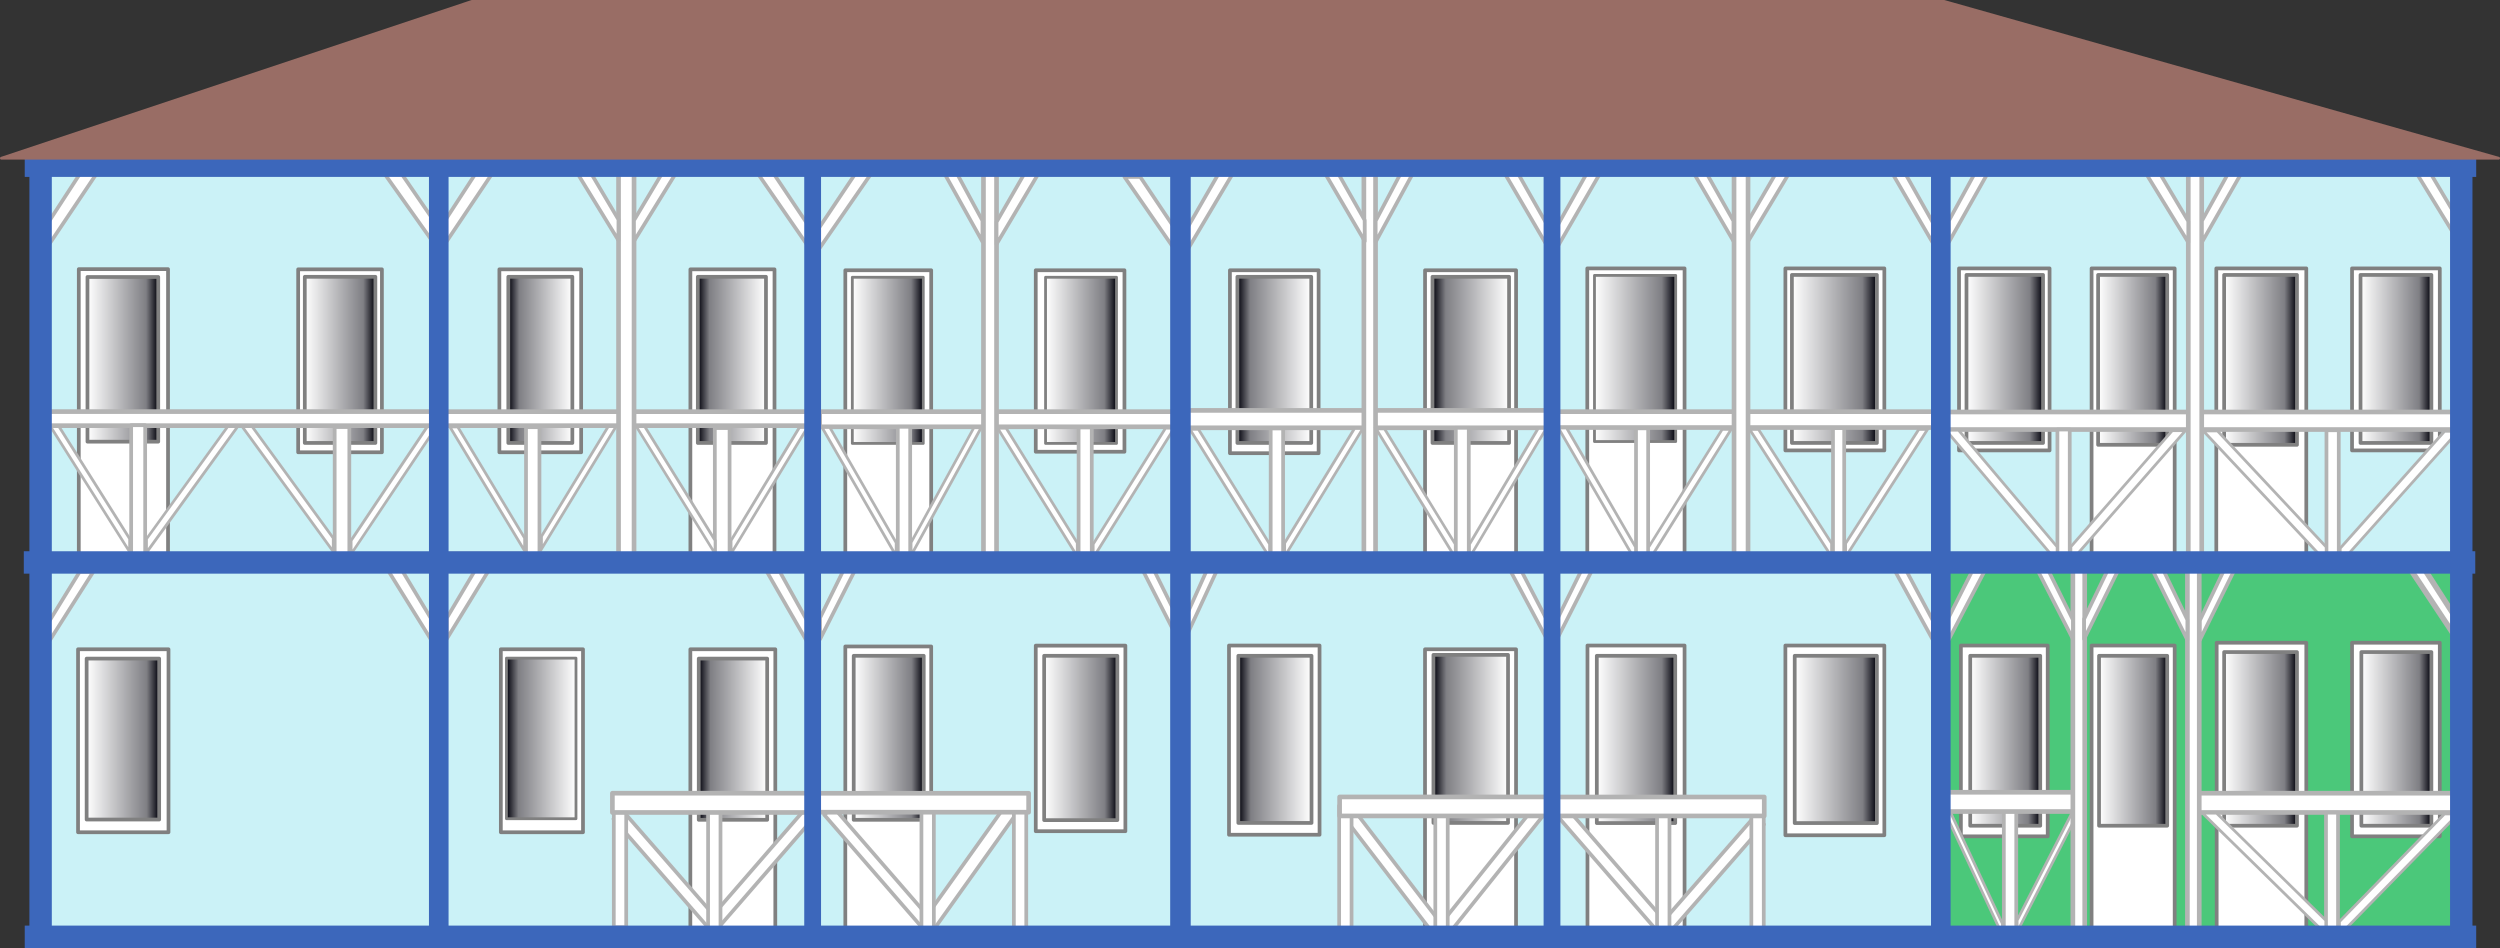 <?xml version="1.0" encoding="UTF-8" standalone="no"?>
<!-- Generator: Adobe Illustrator 22.0.1, SVG Export Plug-In . SVG Version: 6.00 Build 0)  -->

<svg
   xmlns:dc="http://purl.org/dc/elements/1.1/"
   xmlns:cc="http://creativecommons.org/ns#"
   xmlns:rdf="http://www.w3.org/1999/02/22-rdf-syntax-ns#"
   xmlns:svg="http://www.w3.org/2000/svg"
   xmlns="http://www.w3.org/2000/svg"
   xmlns:sodipodi="http://sodipodi.sourceforge.net/DTD/sodipodi-0.dtd"
   xmlns:inkscape="http://www.inkscape.org/namespaces/inkscape"
   version="1.1"
   id="Слой_1"
   x="0px"
   y="0px"
   viewBox="0 0 2677.998 1015.5"
   xml:space="preserve"
   sodipodi:docname="2-x_mest_nomer.svg"
   inkscape:version="0.92.4 (5da689c313, 2019-01-14)"
   width="2677.998"
   height="1015.5"><rect x="0" y="0" width="2677.998" height="1015.5" fill="#333333" stroke="none"/><defs
   id="defs752" /><sodipodi:namedview
   pagecolor="#ffffff"
   bordercolor="#666666"
   borderopacity="1"
   objecttolerance="10"
   gridtolerance="10"
   guidetolerance="10"
   inkscape:pageopacity="0"
   inkscape:pageshadow="2"
   inkscape:window-width="1920"
   inkscape:window-height="1001"
   id="namedview750"
   showgrid="false"
   inkscape:zoom="0.21203125"
   inkscape:cx="672.47227"
   inkscape:cy="714.91537"
   inkscape:window-x="1911"
   inkscape:window-y="-9"
   inkscape:window-maximized="1"
   inkscape:current-layer="Слой_1" />
<style
   type="text/css"
   id="style2">
	.st0{fill:#CBF2F7;stroke:#89706A;stroke-width:8;stroke-linecap:round;stroke-linejoin:round;stroke-miterlimit:10;}
	.st1{fill:#FFFFFF;stroke:#808080;stroke-width:4;stroke-linecap:round;stroke-linejoin:round;stroke-miterlimit:10;}
	.st2{fill:url(#SVGID_1_);stroke:#808080;stroke-width:4;stroke-linecap:round;stroke-linejoin:round;stroke-miterlimit:10;}
	.st3{fill:url(#SVGID_2_);stroke:#808080;stroke-width:4;stroke-linecap:round;stroke-linejoin:round;stroke-miterlimit:10;}
	.st4{fill:url(#SVGID_3_);stroke:#808080;stroke-width:4;stroke-linecap:round;stroke-linejoin:round;stroke-miterlimit:10;}
	.st5{fill:url(#SVGID_4_);stroke:#808080;stroke-width:4;stroke-linecap:round;stroke-linejoin:round;stroke-miterlimit:10;}
	.st6{fill:#FFFFFF;stroke:#B3B3B3;stroke-width:5;stroke-linecap:round;stroke-linejoin:round;stroke-miterlimit:10;}
	.st7{fill:#FFFFFF;stroke:#B3B3B3;stroke-width:4;stroke-linecap:round;stroke-linejoin:round;stroke-miterlimit:10;}
	.st8{fill:#FFFFFF;stroke:#B3B3B3;stroke-width:6;stroke-linecap:round;stroke-linejoin:round;stroke-miterlimit:10;}
	.st9{fill:#FFFFFF;}
	.st10{fill:#B3B3B3;}
	.st11{fill:#FFFFFF;stroke:#29ABE2;stroke-width:7;stroke-linecap:round;stroke-linejoin:round;stroke-miterlimit:10;}
	.st12{fill:url(#SVGID_5_);stroke:#808080;stroke-width:4;stroke-linecap:round;stroke-linejoin:round;stroke-miterlimit:10;}
	.st13{fill:url(#SVGID_6_);stroke:#808080;stroke-width:4;stroke-linecap:round;stroke-linejoin:round;stroke-miterlimit:10;}
	.st14{fill:url(#SVGID_7_);stroke:#808080;stroke-width:4;stroke-linecap:round;stroke-linejoin:round;stroke-miterlimit:10;}
	.st15{fill:url(#SVGID_8_);stroke:#808080;stroke-width:4;stroke-linecap:round;stroke-linejoin:round;stroke-miterlimit:10;}
	.st16{fill:none;stroke:#29ABE2;stroke-width:8;stroke-linecap:round;stroke-linejoin:round;stroke-miterlimit:10;}
	.st17{fill:none;stroke:#29ABE2;stroke-width:7;stroke-linecap:round;stroke-linejoin:round;stroke-miterlimit:10;}
	.st18{fill:url(#SVGID_9_);stroke:#808080;stroke-width:4;stroke-linecap:round;stroke-linejoin:round;stroke-miterlimit:10;}
	.st19{fill:url(#SVGID_10_);stroke:#808080;stroke-width:4;stroke-linecap:round;stroke-linejoin:round;stroke-miterlimit:10;}
	.st20{fill:none;stroke:#29ABE2;stroke-width:12;stroke-linecap:round;stroke-linejoin:round;stroke-miterlimit:10;}
	.st21{fill:url(#SVGID_11_);stroke:#808080;stroke-width:4;stroke-linecap:round;stroke-linejoin:round;stroke-miterlimit:10;}
	.st22{fill:url(#SVGID_12_);stroke:#808080;stroke-width:4;stroke-linecap:round;stroke-linejoin:round;stroke-miterlimit:10;}
	.st23{fill:url(#SVGID_13_);stroke:#808080;stroke-width:4;stroke-linecap:round;stroke-linejoin:round;stroke-miterlimit:10;}
	.st24{fill:url(#SVGID_14_);stroke:#808080;stroke-width:4;stroke-linecap:round;stroke-linejoin:round;stroke-miterlimit:10;}
	.st25{fill:url(#SVGID_15_);stroke:#808080;stroke-width:4;stroke-linecap:round;stroke-linejoin:round;stroke-miterlimit:10;}
	.st26{fill:url(#SVGID_16_);stroke:#808080;stroke-width:4;stroke-linecap:round;stroke-linejoin:round;stroke-miterlimit:10;}
	.st27{fill:url(#SVGID_17_);stroke:#808080;stroke-width:4;stroke-linecap:round;stroke-linejoin:round;stroke-miterlimit:10;}
	.st28{fill:url(#SVGID_18_);stroke:#808080;stroke-width:4;stroke-linecap:round;stroke-linejoin:round;stroke-miterlimit:10;}
	.st29{fill:url(#SVGID_19_);stroke:#808080;stroke-width:4;stroke-linecap:round;stroke-linejoin:round;stroke-miterlimit:10;}
	.st30{fill:url(#SVGID_20_);stroke:#808080;stroke-width:4;stroke-linecap:round;stroke-linejoin:round;stroke-miterlimit:10;}
	.st31{fill:url(#SVGID_21_);stroke:#808080;stroke-width:3;stroke-linecap:round;stroke-linejoin:round;stroke-miterlimit:10;}
	.st32{fill:url(#SVGID_22_);stroke:#808080;stroke-width:3;stroke-linecap:round;stroke-linejoin:round;stroke-miterlimit:10;}
	.st33{fill:url(#SVGID_23_);stroke:#808080;stroke-width:4;stroke-linecap:round;stroke-linejoin:round;stroke-miterlimit:10;}
	.st34{fill:url(#SVGID_24_);stroke:#808080;stroke-width:4;stroke-linecap:round;stroke-linejoin:round;stroke-miterlimit:10;}
	.st35{fill:url(#SVGID_25_);stroke:#808080;stroke-width:4;stroke-linecap:round;stroke-linejoin:round;stroke-miterlimit:10;}
	.st36{fill:url(#SVGID_26_);stroke:#808080;stroke-width:3;stroke-linecap:round;stroke-linejoin:round;stroke-miterlimit:10;}
	.st37{fill:url(#SVGID_27_);stroke:#808080;stroke-width:3;stroke-linecap:round;stroke-linejoin:round;stroke-miterlimit:10;}
	.st38{fill:#B3CDF2;}
	.st39{fill:#996D65;stroke:#996D65;stroke-width:3;stroke-linecap:round;stroke-linejoin:round;stroke-miterlimit:10;}
</style>
<path
   class="st0"
   d="m 2642.499,1004 h -574 V 607.6 c 20.5,0 40.9,0 61.4,0 170.9,0 341.8,0 512.6,0 0,132.2 0,264.3 0,396.4 z"
   id="path4"
   style="fill:#4bc87a;fill-opacity:1;stroke:#89706a;stroke-width:8;stroke-linecap:round;stroke-linejoin:round;stroke-miterlimit:10"
   inkscape:connector-curvature="0" />
<rect
   x="2374.499"
   y="688.5"
   class="st1"
   width="96"
   height="313.1"
   id="rect6"
   style="fill:#ffffff;stroke:#808080;stroke-width:4;stroke-linecap:round;stroke-linejoin:round;stroke-miterlimit:10" />
<linearGradient
   id="SVGID_1_"
   gradientUnits="userSpaceOnUse"
   x1="2499"
   y1="1235"
   x2="2577"
   y2="1235"
   gradientTransform="translate(-116.501,-443.5)">
	<stop
   offset="2.564103e-03"
   style="stop-color:#FFFFFF"
   id="stop8" />
	<stop
   offset="0.828"
   style="stop-color:#7F7F84"
   id="stop10" />
	<stop
   offset="1"
   style="stop-color:#00000A"
   id="stop12" />
</linearGradient>
<rect
   x="2382.499"
   y="698.5"
   class="st2"
   width="78"
   height="186"
   id="rect15"
   style="fill:url(#SVGID_1_);stroke:#808080;stroke-width:4;stroke-linecap:round;stroke-linejoin:round;stroke-miterlimit:10" />
<rect
   x="2100.499"
   y="691.5"
   class="st1"
   width="93"
   height="204.4"
   id="rect17"
   style="fill:#ffffff;stroke:#808080;stroke-width:4;stroke-linecap:round;stroke-linejoin:round;stroke-miterlimit:10" />
<rect
   x="2240.499"
   y="691.5"
   class="st1"
   width="89"
   height="310.1"
   id="rect19"
   style="fill:#ffffff;stroke:#808080;stroke-width:4;stroke-linecap:round;stroke-linejoin:round;stroke-miterlimit:10" />
<linearGradient
   id="SVGID_2_"
   gradientUnits="userSpaceOnUse"
   x1="2227"
   y1="1237"
   x2="2302"
   y2="1237"
   gradientTransform="translate(-116.501,-443.5)">
	<stop
   offset="2.564103e-03"
   style="stop-color:#FFFFFF"
   id="stop21" />
	<stop
   offset="0.828"
   style="stop-color:#7F7F84"
   id="stop23" />
	<stop
   offset="1"
   style="stop-color:#00000A"
   id="stop25" />
</linearGradient>
<rect
   x="2110.499"
   y="702.5"
   class="st3"
   width="75"
   height="182"
   id="rect28"
   style="fill:url(#SVGID_2_);stroke:#808080;stroke-width:4;stroke-linecap:round;stroke-linejoin:round;stroke-miterlimit:10" />
<linearGradient
   id="SVGID_3_"
   gradientUnits="userSpaceOnUse"
   x1="2365"
   y1="1237"
   x2="2437.981"
   y2="1237"
   gradientTransform="translate(-116.501,-443.5)">
	<stop
   offset="2.564103e-03"
   style="stop-color:#FFFFFF"
   id="stop30" />
	<stop
   offset="0.828"
   style="stop-color:#7F7F84"
   id="stop32" />
	<stop
   offset="1"
   style="stop-color:#00000A"
   id="stop34" />
</linearGradient>
<rect
   x="2248.499"
   y="702.5"
   class="st4"
   width="73"
   height="182"
   id="rect37"
   style="fill:url(#SVGID_3_);stroke:#808080;stroke-width:4;stroke-linecap:round;stroke-linejoin:round;stroke-miterlimit:10" />
<rect
   x="2519.499"
   y="688.5"
   class="st1"
   width="94"
   height="207.4"
   id="rect39"
   style="fill:#ffffff;stroke:#808080;stroke-width:4;stroke-linecap:round;stroke-linejoin:round;stroke-miterlimit:10" />
<linearGradient
   id="SVGID_4_"
   gradientUnits="userSpaceOnUse"
   x1="2646"
   y1="1235"
   x2="2721"
   y2="1235"
   gradientTransform="translate(-116.501,-443.5)">
	<stop
   offset="2.564103e-03"
   style="stop-color:#FFFFFF"
   id="stop41" />
	<stop
   offset="0.828"
   style="stop-color:#7F7F84"
   id="stop43" />
	<stop
   offset="1"
   style="stop-color:#00000A"
   id="stop45" />
</linearGradient>
<rect
   x="2529.499"
   y="698.5"
   class="st5"
   width="75"
   height="186"
   id="rect48"
   style="fill:url(#SVGID_4_);stroke:#808080;stroke-width:4;stroke-linecap:round;stroke-linejoin:round;stroke-miterlimit:10" />
<rect
   x="2343.999"
   y="849.7"
   class="st6"
   width="292.3"
   height="20.6"
   id="rect50"
   style="fill:#ffffff;stroke:#b3b3b3;stroke-width:5;stroke-linecap:round;stroke-linejoin:round;stroke-miterlimit:10" />
<path
   class="st7"
   d="m 2081.499,673.1 c 10.2,-20.2 20.5,-40.4 30.7,-60.6 4.4,0 8.8,0 13.3,0 -14.7,28 -29.3,56 -44,84 0,-7.8 0,-15.6 0,-23.4 z"
   id="path52"
   inkscape:connector-curvature="0"
   style="fill:#ffffff;stroke:#b3b3b3;stroke-width:4;stroke-linecap:round;stroke-linejoin:round;stroke-miterlimit:10" />
<path
   class="st8"
   d="m 2630.999,662.4 c -11.7,-18.1 -23.3,-36.3 -35,-54.4 -5,0 -10.1,0 -15.1,0 16.7,25.1 33.4,50.3 50.1,75.4 0,-7 0,-14 0,-21 z"
   id="path54"
   inkscape:connector-curvature="0"
   style="fill:#ffffff;stroke:#b3b3b3;stroke-width:6;stroke-linecap:round;stroke-linejoin:round;stroke-miterlimit:10" />
<rect
   x="607.23"
   y="-2355.838"
   transform="rotate(90)"
   class="st6"
   width="396.1"
   height="12.7"
   id="rect56"
   style="fill:#ffffff;stroke:#b3b3b3;stroke-width:5;stroke-linecap:round;stroke-linejoin:round;stroke-miterlimit:10" />
<path
   class="st7"
   d="m 2356.499,664.6 c 8.6,-18 17.2,-36.1 25.9,-54.1 3.7,0 7.4,0 11.1,0 -12.3,25 -24.7,50 -37,75 0,-7 0,-13.9 0,-20.9 z"
   id="path58"
   inkscape:connector-curvature="0"
   style="fill:#ffffff;stroke:#b3b3b3;stroke-width:4;stroke-linecap:round;stroke-linejoin:round;stroke-miterlimit:10" />
<path
   class="st7"
   d="m 2343.099,663.9 c -9,-18.6 -18,-37.3 -27,-55.9 -3.9,0 -7.8,0 -11.6,0 12.9,25.8 25.7,51.7 38.6,77.5 0,-7.2 0,-14.4 0,-21.6 z"
   id="path60"
   inkscape:connector-curvature="0"
   style="fill:#ffffff;stroke:#b3b3b3;stroke-width:4;stroke-linecap:round;stroke-linejoin:round;stroke-miterlimit:10" />
<rect
   x="2146.499"
   y="869.1"
   class="st7"
   width="13.3"
   height="134.2"
   id="rect62"
   style="fill:#ffffff;stroke:#b3b3b3;stroke-width:4;stroke-linecap:round;stroke-linejoin:round;stroke-miterlimit:10" />
<rect
   x="2491.599"
   y="870.5"
   class="st7"
   width="12.9"
   height="134.5"
   id="rect64"
   style="fill:#ffffff;stroke:#b3b3b3;stroke-width:4;stroke-linecap:round;stroke-linejoin:round;stroke-miterlimit:10" />
<g
   id="g70"
   transform="translate(-116.501,-443.5)">
	<polygon
   class="st9"
   points="2342.5,1314 2277.2,1441.8 2277.2,1429.4 2336.1,1314 "
   id="polygon66"
   style="fill:#ffffff" />
	<path
   class="st10"
   d="m 2340.1,1315.5 -32.4,63.4 -29,56.7 v -5.8 l 27,-52.9 31.4,-61.4 h 3 m 4.9,-3 c -3.3,0 -6.5,0 -9.8,0 -19.8,38.8 -39.7,77.7 -59.5,116.5 0,6.3 0,12.6 0,18.9 23.1,-45.1 46.2,-90.2 69.3,-135.4 z"
   id="path68"
   inkscape:connector-curvature="0"
   style="fill:#b3b3b3" />
</g>
<g
   id="g76"
   transform="translate(-116.501,-443.5)">
	<polygon
   class="st9"
   points="2749.4,1315.5 2622.5,1445.3 2622.5,1430.7 2735,1315.5 "
   id="polygon72"
   style="fill:#ffffff" />
	<path
   class="st10"
   d="M 2745.9,1317 2624,1441.6 v -10.3 l 55.8,-57.2 55.8,-57.2 h 10.3 m 7.1,-2.9 c -6.2,0 -12.5,0 -18.7,0 -37.8,38.7 -75.5,77.4 -113.3,116.1 0,6.3 0,12.6 0,18.9 44,-45 88,-90 132,-135 z"
   id="path74"
   inkscape:connector-curvature="0"
   style="fill:#b3b3b3" />
</g>
<g
   id="g82"
   transform="translate(-116.501,-443.5)">
	<polygon
   class="st9"
   points="2261.5,1432.9 2261.5,1445.3 2200.4,1314.5 2206.2,1314.5 "
   id="polygon78"
   style="fill:#ffffff" />
	<path
   class="st10"
   d="m 2205.3,1316 27.1,58.1 27.6,59.2 v 5.3 l -57.3,-122.5 h 2.6 m 1.9,-3.1 c -3.1,0 -6.1,0 -9.2,0 21.7,46.3 43.3,92.7 65,139 0,-6.5 0,-13 0,-19.4 -18.6,-39.9 -37.2,-79.7 -55.8,-119.6 z"
   id="path80"
   inkscape:connector-curvature="0"
   style="fill:#b3b3b3" />
</g>
<g
   id="g88"
   transform="translate(-116.501,-443.5)">
	<polygon
   class="st9"
   points="2607.8,1429.4 2607.8,1444 2475.7,1314.5 2490.8,1314.5 "
   id="polygon84"
   style="fill:#ffffff" />
	<path
   class="st10"
   d="m 2490.2,1316 47,46.1 69.2,67.9 v 10.4 l -63.6,-62.3 -63.4,-62.1 h 10.8 m 1.2,-3 c -6.5,0 -13,0 -19.4,0 45.8,44.8 91.5,89.7 137.3,134.5 0,-6.3 0,-12.5 0,-18.8 -39.3,-38.5 -78.6,-77.1 -117.9,-115.7 z"
   id="path86"
   inkscape:connector-curvature="0"
   style="fill:#b3b3b3" />
</g>
<rect
   x="2079.799"
   y="848.7"
   class="st6"
   width="148.6"
   height="20.6"
   id="rect90"
   style="fill:#ffffff;stroke:#b3b3b3;stroke-width:5;stroke-linecap:round;stroke-linejoin:round;stroke-miterlimit:10" />
<rect
   x="2634.999"
   y="607.6"
   class="st11"
   width="9"
   height="396.1"
   id="rect92"
   style="fill:#ffffff;stroke:#29abe2;stroke-width:7;stroke-linecap:round;stroke-linejoin:round;stroke-miterlimit:10" />
<path
   class="st0"
   d="m 2642.499,607.5 h -563 V 177.9 c 20.1,0 40.1,0 60.2,0 167.6,0 335.2,0 502.8,0 0,143.2 0,286.4 0,429.6 z"
   id="path94"
   inkscape:connector-curvature="0"
   style="fill:#cbf2f7;stroke:#89706a;stroke-width:8;stroke-linecap:round;stroke-linejoin:round;stroke-miterlimit:10" />
<rect
   x="2374.099"
   y="287.5"
   class="st1"
   width="96.4"
   height="318"
   id="rect96"
   style="fill:#ffffff;stroke:#808080;stroke-width:4;stroke-linecap:round;stroke-linejoin:round;stroke-miterlimit:10" />
<linearGradient
   id="SVGID_5_"
   gradientUnits="userSpaceOnUse"
   x1="2499"
   y1="829"
   x2="2577"
   y2="829"
   gradientTransform="translate(-116.501,-443.5)">
	<stop
   offset="2.564103e-03"
   style="stop-color:#FFFFFF"
   id="stop98" />
	<stop
   offset="0.828"
   style="stop-color:#7F7F84"
   id="stop100" />
	<stop
   offset="1"
   style="stop-color:#00000A"
   id="stop102" />
</linearGradient>
<rect
   x="2382.499"
   y="294.5"
   class="st12"
   width="78"
   height="182"
   id="rect105"
   style="fill:url(#SVGID_5_);stroke:#808080;stroke-width:4;stroke-linecap:round;stroke-linejoin:round;stroke-miterlimit:10" />
<rect
   x="2098.499"
   y="287.5"
   class="st1"
   width="97"
   height="195"
   id="rect107"
   style="fill:#ffffff;stroke:#808080;stroke-width:4;stroke-linecap:round;stroke-linejoin:round;stroke-miterlimit:10" />
<rect
   x="2240.499"
   y="287.5"
   class="st1"
   width="89"
   height="315.5"
   id="rect109"
   style="fill:#ffffff;stroke:#808080;stroke-width:4;stroke-linecap:round;stroke-linejoin:round;stroke-miterlimit:10" />
<linearGradient
   id="SVGID_6_"
   gradientUnits="userSpaceOnUse"
   x1="2223"
   y1="828"
   x2="2305"
   y2="828"
   gradientTransform="translate(-116.501,-443.5)">
	<stop
   offset="2.564103e-03"
   style="stop-color:#FFFFFF"
   id="stop111" />
	<stop
   offset="0.828"
   style="stop-color:#7F7F84"
   id="stop113" />
	<stop
   offset="1"
   style="stop-color:#00000A"
   id="stop115" />
</linearGradient>
<rect
   x="2106.499"
   y="294.5"
   class="st13"
   width="82"
   height="180"
   id="rect118"
   style="fill:url(#SVGID_6_);stroke:#808080;stroke-width:4;stroke-linecap:round;stroke-linejoin:round;stroke-miterlimit:10" />
<linearGradient
   id="SVGID_7_"
   gradientUnits="userSpaceOnUse"
   x1="2364"
   y1="829"
   x2="2438.014"
   y2="829"
   gradientTransform="translate(-116.501,-443.5)">
	<stop
   offset="2.564103e-03"
   style="stop-color:#FFFFFF"
   id="stop120" />
	<stop
   offset="0.828"
   style="stop-color:#7F7F84"
   id="stop122" />
	<stop
   offset="1"
   style="stop-color:#00000A"
   id="stop124" />
</linearGradient>
<rect
   x="2247.499"
   y="294.5"
   class="st14"
   width="74"
   height="182"
   id="rect127"
   style="fill:url(#SVGID_7_);stroke:#808080;stroke-width:4;stroke-linecap:round;stroke-linejoin:round;stroke-miterlimit:10" />
<rect
   x="2519.499"
   y="287.5"
   class="st1"
   width="94"
   height="195"
   id="rect129"
   style="fill:#ffffff;stroke:#808080;stroke-width:4;stroke-linecap:round;stroke-linejoin:round;stroke-miterlimit:10" />
<linearGradient
   id="SVGID_8_"
   gradientUnits="userSpaceOnUse"
   x1="2645.129"
   y1="828"
   x2="2721"
   y2="828"
   gradientTransform="translate(-116.501,-443.5)">
	<stop
   offset="2.564103e-03"
   style="stop-color:#FFFFFF"
   id="stop131" />
	<stop
   offset="0.828"
   style="stop-color:#7F7F84"
   id="stop133" />
	<stop
   offset="1"
   style="stop-color:#00000A"
   id="stop135" />
</linearGradient>
<rect
   x="2528.599"
   y="294.5"
   class="st15"
   width="75.9"
   height="180"
   id="rect138"
   style="fill:url(#SVGID_8_);stroke:#808080;stroke-width:4;stroke-linecap:round;stroke-linejoin:round;stroke-miterlimit:10" />
<path
   class="st7"
   d="m 2087.499,236.7 c 10.7,-19.6 21.5,-39.2 32.2,-58.9 4.6,0 9.2,0 13.9,0 -15.3,27.2 -30.7,54.4 -46,81.6 -0.1,-7.5 -0.1,-15.1 -0.1,-22.7 z"
   id="path140"
   inkscape:connector-curvature="0"
   style="fill:#ffffff;stroke:#b3b3b3;stroke-width:4;stroke-linecap:round;stroke-linejoin:round;stroke-miterlimit:10" />
<path
   class="st7"
   d="m 2634.099,237 c -11.6,-19.6 -23.3,-39.1 -34.9,-58.7 -5,0 -10,0 -15,0 16.6,27.1 33.3,54.3 49.9,81.4 0,-7.6 0,-15.1 0,-22.7 z"
   id="path142"
   inkscape:connector-curvature="0"
   style="fill:#ffffff;stroke:#b3b3b3;stroke-width:4;stroke-linecap:round;stroke-linejoin:round;stroke-miterlimit:10" />
<rect
   x="2080.999"
   y="441.3"
   class="st6"
   width="555"
   height="18.8"
   id="rect144"
   style="fill:#ffffff;stroke:#b3b3b3;stroke-width:5;stroke-linecap:round;stroke-linejoin:round;stroke-miterlimit:10" />
<rect
   x="177.51"
   y="-2358.486"
   transform="rotate(90)"
   class="st6"
   width="427.4"
   height="14.4"
   id="rect146"
   style="fill:#ffffff;stroke:#b3b3b3;stroke-width:5;stroke-linecap:round;stroke-linejoin:round;stroke-miterlimit:10" />
<rect
   x="608.484"
   y="-2233.143"
   transform="rotate(90)"
   class="st6"
   width="396.1"
   height="12.7"
   id="rect148"
   style="fill:#ffffff;stroke:#b3b3b3;stroke-width:5;stroke-linecap:round;stroke-linejoin:round;stroke-miterlimit:10" />
<path
   class="st7"
   d="m 2358.699,236.6 c 10.9,-19.7 21.8,-39.4 32.7,-59.1 4.7,0 9.4,0 14.1,0 -15.6,27.3 -31.2,54.7 -46.8,82 0,-7.6 0,-15.2 0,-22.9 z"
   id="path150"
   inkscape:connector-curvature="0"
   style="fill:#ffffff;stroke:#b3b3b3;stroke-width:4;stroke-linecap:round;stroke-linejoin:round;stroke-miterlimit:10" />
<path
   class="st7"
   d="m 2344.099,237 c -11.6,-19.6 -23.3,-39.1 -34.9,-58.7 -5,0 -10,0 -15,0 16.6,27.1 33.3,54.3 49.9,81.4 0,-7.6 0,-15.1 0,-22.7 z"
   id="path152"
   inkscape:connector-curvature="0"
   style="fill:#ffffff;stroke:#b3b3b3;stroke-width:4;stroke-linecap:round;stroke-linejoin:round;stroke-miterlimit:10" />
<rect
   x="2203.899"
   y="460.1"
   class="st7"
   width="13.2"
   height="144.8"
   id="rect154"
   style="fill:#ffffff;stroke:#b3b3b3;stroke-width:4;stroke-linecap:round;stroke-linejoin:round;stroke-miterlimit:10" />
<rect
   x="2492.099"
   y="460.9"
   class="st7"
   width="13.2"
   height="144.8"
   id="rect156"
   style="fill:#ffffff;stroke:#b3b3b3;stroke-width:4;stroke-linecap:round;stroke-linejoin:round;stroke-miterlimit:10" />
<path
   class="st8"
   d="m 862.399,235.7 c -8.1,-19.3 -16.2,-38.5 -24.3,-57.8 -3.5,0 -7,0 -10.5,0 11.6,26.7 23.2,53.5 34.8,80.2 0,-7.5 0,-14.9 0,-22.4 z"
   id="path158"
   inkscape:connector-curvature="0"
   style="fill:#ffffff;stroke:#b3b3b3;stroke-width:6;stroke-linecap:round;stroke-linejoin:round;stroke-miterlimit:10" />
<path
   class="st7"
   d="m 2220.499,663.9 c -8.9,-17.8 -17.7,-35.6 -26.6,-53.4 -3.8,0 -7.6,0 -11.4,0 12.7,24.7 25.3,49.3 38,74 0,-6.9 0,-13.8 0,-20.6 z"
   id="path160"
   inkscape:connector-curvature="0"
   style="fill:#ffffff;stroke:#b3b3b3;stroke-width:4;stroke-linecap:round;stroke-linejoin:round;stroke-miterlimit:10" />
<path
   class="st7"
   d="m 2232.499,663.1 c 8.9,-18.4 17.7,-36.9 26.6,-55.3 3.8,0 7.6,0 11.4,0 -12.7,25.6 -25.3,51.1 -38,76.7 0,-7.1 0,-14.3 0,-21.4 z"
   id="path162"
   inkscape:connector-curvature="0"
   style="fill:#ffffff;stroke:#b3b3b3;stroke-width:4;stroke-linecap:round;stroke-linejoin:round;stroke-miterlimit:10" />
<path
   class="st16"
   d="m 2642.499,1004 h -574 V 607.6 c 20.5,0 40.9,0 61.4,0 170.9,0 341.8,0 512.6,0 0,132.2 0,264.3 0,396.4 z"
   id="path164"
   inkscape:connector-curvature="0"
   style="fill:none;stroke:#29abe2;stroke-width:8;stroke-linecap:round;stroke-linejoin:round;stroke-miterlimit:10" />
<g
   id="g170"
   transform="translate(-116.501,-443.5)">
	<polygon
   class="st9"
   points="2457.6,904.7 2334.8,1044.8 2334.8,1029 2443.5,904.7 "
   id="polygon166"
   style="fill:#ffffff" />
	<path
   class="st10"
   d="m 2454.3,906.2 -53.8,61.4 -64.2,73.3 v -11.2 l 59.3,-67.9 48.5,-55.5 h 10.2 m 6.6,-3.1 c -6,0 -12,0 -18,0 -36.5,41.7 -73,83.5 -109.5,125.2 0,6.8 0,13.6 0,20.4 42.4,-48.5 85,-97.1 127.5,-145.6 z"
   id="path168"
   inkscape:connector-curvature="0"
   style="fill:#b3b3b3" />
</g>
<g
   id="g176"
   transform="translate(-116.501,-443.5)">
	<polygon
   class="st9"
   points="2749.6,905.5 2623.3,1046.8 2623.3,1030.8 2735.1,905.5 "
   id="polygon172"
   style="fill:#ffffff" />
	<path
   class="st10"
   d="m 2746.3,907 -121.5,135.9 v -11.5 l 99.5,-111.5 11.5,-12.9 h 10.5 m 6.7,-3 c -6.2,0 -12.4,0 -18.6,0 -37.5,42.1 -75.1,84.2 -112.6,126.2 0,6.8 0,13.7 0,20.5 43.7,-48.9 87.5,-97.8 131.2,-146.7 z"
   id="path174"
   inkscape:connector-curvature="0"
   style="fill:#b3b3b3" />
</g>
<g
   id="g182"
   transform="translate(-116.501,-443.5)">
	<polygon
   class="st9"
   points="2320.1,1029.3 2320.1,1045.1 2200.9,904.3 2214.5,904.3 "
   id="polygon178"
   style="fill:#ffffff" />
	<path
   class="st10"
   d="m 2213.8,905.8 104.8,124 v 11.2 l -59.9,-70.8 -54.5,-64.4 h 9.6 m 1.4,-3 c -5.8,0 -11.7,0 -17.5,0 41.3,48.8 82.6,97.6 123.9,146.4 0,-6.8 0,-13.6 0,-20.5 -35.5,-42 -70.9,-83.9 -106.4,-125.9 z"
   id="path180"
   inkscape:connector-curvature="0"
   style="fill:#b3b3b3" />
</g>
<g
   id="g188"
   transform="translate(-116.501,-443.5)">
	<polygon
   class="st9"
   points="2608.3,1029.4 2608.3,1045.4 2476.7,905.1 2491.9,905.1 "
   id="polygon184"
   style="fill:#ffffff" />
	<path
   class="st10"
   d="m 2491.2,906.6 65,69.4 50.6,54 v 11.6 l -73.6,-78.5 -53,-56.5 h 11 m 1.3,-3 c -6.4,0 -12.9,0 -19.3,0 45.5,48.5 91.1,97.1 136.6,145.6 0,-6.8 0,-13.6 0,-20.4 -39.1,-41.7 -78.2,-83.5 -117.3,-125.2 z"
   id="path186"
   inkscape:connector-curvature="0"
   style="fill:#b3b3b3" />
</g>
<path
   class="st8"
   d="m 478.899,236.1 c 8.1,-19.3 16.2,-38.5 24.3,-57.8 3.5,0 7,0 10.5,0 -11.6,26.7 -23.2,53.5 -34.8,80.2 0,-7.5 0,-15 0,-22.4 z"
   id="path190"
   inkscape:connector-curvature="0"
   style="fill:#ffffff;stroke:#b3b3b3;stroke-width:6;stroke-linecap:round;stroke-linejoin:round;stroke-miterlimit:10" />
<path
   class="st17"
   d="m 2081.499,605.3 h -11.4 V 177.9 h 11.4 c 0,20.7 0,41.4 0,62.2 0,121.7 0,243.4 0,365.2 z"
   id="path192"
   inkscape:connector-curvature="0"
   style="fill:none;stroke:#29abe2;stroke-width:7;stroke-linecap:round;stroke-linejoin:round;stroke-miterlimit:10" />
<rect
   x="2635.999"
   y="177.9"
   class="st17"
   width="6.2"
   height="427.4"
   id="rect194"
   style="fill:none;stroke:#29abe2;stroke-width:7;stroke-linecap:round;stroke-linejoin:round;stroke-miterlimit:10" />
<path
   class="st16"
   d="m 2642.499,605.7 h -572.2 V 177.9 c 20.4,0 40.8,0 61.2,0 170.3,0 340.7,0 511,0 0,142.6 0,285.2 0,427.8 z"
   id="path196"
   inkscape:connector-curvature="0"
   style="fill:none;stroke:#29abe2;stroke-width:8;stroke-linecap:round;stroke-linejoin:round;stroke-miterlimit:10" />
<path
   class="st0"
   d="m 470.899,595.1 h 399.2 V 177.9 c -14.2,0 -28.5,0 -42.7,0 -118.8,0 -237.7,0 -356.5,0 0,139.1 0,278.1 0,417.2 z"
   id="path198"
   inkscape:connector-curvature="0"
   style="fill:#cbf2f7;stroke:#89706a;stroke-width:8;stroke-linecap:round;stroke-linejoin:round;stroke-miterlimit:10" />
<rect
   x="-829.645"
   y="-593.422"
   transform="scale(-1)"
   class="st1"
   width="90.1"
   height="304.9"
   id="rect200"
   style="fill:#ffffff;stroke:#808080;stroke-width:4;stroke-linecap:round;stroke-linejoin:round;stroke-miterlimit:10" />
<linearGradient
   id="SVGID_9_"
   gradientUnits="userSpaceOnUse"
   x1="4753.5"
   y1="829"
   x2="4826.5"
   y2="829"
   gradientTransform="matrix(-1,0,0,1,5690.5,0)">
	<stop
   offset="2.564103e-03"
   style="stop-color:#FFFFFF"
   id="stop202" />
	<stop
   offset="0.828"
   style="stop-color:#7F7F84"
   id="stop204" />
	<stop
   offset="1"
   style="stop-color:#00000A"
   id="stop206" />
</linearGradient>
<polygon
   class="st18"
   points="937,740 864,740 864,918 937,918 "
   id="polygon209"
   style="fill:url(#SVGID_9_);stroke:#808080;stroke-width:4;stroke-linecap:round;stroke-linejoin:round;stroke-miterlimit:10"
   transform="translate(-116.501,-443.5)" />
<rect
   x="-622.534"
   y="-484.5"
   transform="scale(-1)"
   class="st1"
   width="87.6"
   height="196"
   id="rect211"
   style="fill:#ffffff;stroke:#808080;stroke-width:4;stroke-linecap:round;stroke-linejoin:round;stroke-miterlimit:10" />
<linearGradient
   id="SVGID_10_"
   gradientUnits="userSpaceOnUse"
   x1="4960.918"
   y1="829"
   x2="5029.5"
   y2="829"
   gradientTransform="matrix(-1,0,0,1,5690.5,0)">
	<stop
   offset="2.564103e-03"
   style="stop-color:#FFFFFF"
   id="stop213" />
	<stop
   offset="0.828"
   style="stop-color:#7F7F84"
   id="stop215" />
	<stop
   offset="1"
   style="stop-color:#00000A"
   id="stop217" />
</linearGradient>
<polygon
   class="st19"
   points="729.6,740 661,740 661,918 729.6,918 "
   id="polygon220"
   style="fill:url(#SVGID_10_);stroke:#808080;stroke-width:4;stroke-linecap:round;stroke-linejoin:round;stroke-miterlimit:10"
   transform="translate(-116.501,-443.5)" />
<rect
   x="-867.999"
   y="-456"
   transform="scale(-1)"
   class="st6"
   width="396"
   height="15"
   id="rect222"
   style="fill:#ffffff;stroke:#b3b3b3;stroke-width:5;stroke-linecap:round;stroke-linejoin:round;stroke-miterlimit:10" />
<rect
   x="177.546"
   y="-679.186"
   transform="rotate(90)"
   class="st6"
   width="420.9"
   height="16.6"
   id="rect224"
   style="fill:#ffffff;stroke:#b3b3b3;stroke-width:5;stroke-linecap:round;stroke-linejoin:round;stroke-miterlimit:10" />
<path
   class="st7"
   d="m 662.499,235.2 c -11.4,-19.2 -22.8,-38.5 -34.2,-57.7 -4.9,0 -9.8,0 -14.8,0 16.3,26.7 32.7,53.3 49,80 0,-7.4 0,-14.9 0,-22.3 z"
   id="path226"
   inkscape:connector-curvature="0"
   style="fill:#ffffff;stroke:#b3b3b3;stroke-width:4;stroke-linecap:round;stroke-linejoin:round;stroke-miterlimit:10" />
<path
   class="st7"
   d="m 679.099,236.1 c 11.5,-19.3 23,-38.6 34.5,-57.9 5,0 9.9,0 14.9,0 -16.5,26.7 -32.9,53.5 -49.4,80.2 0,-7.4 0,-14.8 0,-22.3 z"
   id="path228"
   inkscape:connector-curvature="0"
   style="fill:#ffffff;stroke:#b3b3b3;stroke-width:4;stroke-linecap:round;stroke-linejoin:round;stroke-miterlimit:10" />
<rect
   x="-781.522"
   y="-598.433"
   transform="scale(-1)"
   class="st7"
   width="15.8"
   height="139.9"
   id="rect230"
   style="fill:#ffffff;stroke:#b3b3b3;stroke-width:4;stroke-linecap:round;stroke-linejoin:round;stroke-miterlimit:10" />
<rect
   x="-577.866"
   y="-600.184"
   transform="scale(-1)"
   class="st7"
   width="14.4"
   height="142.6"
   id="rect232"
   style="fill:#ffffff;stroke:#b3b3b3;stroke-width:4;stroke-linecap:round;stroke-linejoin:round;stroke-miterlimit:10" />
<g
   id="g238"
   transform="translate(-116.501,-443.5)">
	<polygon
   class="st9"
   points="882.5,1022.4 882.5,1036.7 798.1,900.4 807.1,900.4 "
   id="polygon234"
   style="fill:#ffffff" />
	<path
   class="st10"
   d="m 806.3,901.9 29.9,48.4 44.8,72.6 v 8.6 L 800.8,902 h 5.5 m 1.7,-3.1 c -4.2,0 -8.4,0 -12.5,0 29.5,47.7 59,95.4 88.6,143.1 0,-6.7 0,-13.3 0,-20 C 858.7,981 833.3,939.9 808,898.9 Z"
   id="path236"
   inkscape:connector-curvature="0"
   style="fill:#b3b3b3" />
</g>
<g
   id="g244"
   transform="translate(-116.501,-443.5)">
	<polygon
   class="st9"
   points="678.5,1019.9 678.5,1033.6 598.5,900.8 606.9,900.8 "
   id="polygon240"
   style="fill:#ffffff" />
	<path
   class="st10"
   d="m 606,902.3 59.4,98.7 11.6,19.3 v 7.9 L 601.1,902.3 h 4.9 m 1.7,-3 c -4,0 -7.9,0 -11.9,0 28.1,46.6 56.1,93.1 84.2,139.7 0,-6.5 0,-13 0,-19.5 -24.1,-40.1 -48.2,-80.1 -72.3,-120.2 z"
   id="path242"
   inkscape:connector-curvature="0"
   style="fill:#b3b3b3" />
</g>
<g
   id="g250"
   transform="translate(-116.501,-443.5)">
	<polygon
   class="st9"
   points="981.3,901.5 899.5,1036.6 899.5,1022.6 972.7,901.5 "
   id="polygon246"
   style="fill:#ffffff" />
	<path
   class="st10"
   d="m 978.7,903 -40.2,66.4 -37.4,61.8 v -8.3 l 29.9,-49.4 42.7,-70.6 h 5 M 984,900 c -4.1,0 -8.1,0 -12.2,0 -24.6,40.7 -49.2,81.4 -73.8,122.2 0,6.6 0,13.2 0,19.8 28.7,-47.3 57.3,-94.7 86,-142 z"
   id="path248"
   inkscape:connector-curvature="0"
   style="fill:#b3b3b3" />
</g>
<g
   id="g256"
   transform="translate(-116.501,-443.5)">
	<polygon
   class="st9"
   points="776.3,900.5 696.5,1031.7 696.5,1018.1 768,900.5 "
   id="polygon252"
   style="fill:#ffffff" />
	<path
   class="st10"
   d="M 773.7,902 698,1026.3 v -7.8 l 35.6,-58.6 35.2,-57.9 h 4.9 m 5.3,-3 c -4,0 -7.9,0 -11.9,0 -24,39.6 -48.1,79.1 -72.1,118.7 0,6.4 0,12.9 0,19.3 28,-46 56,-92 84,-138 z"
   id="path254"
   inkscape:connector-curvature="0"
   style="fill:#b3b3b3" />
</g>
<path
   class="st20"
   d="M 330.199,177.5"
   id="path258"
   inkscape:connector-curvature="0"
   style="fill:none;stroke:#29abe2;stroke-width:12;stroke-linecap:round;stroke-linejoin:round;stroke-miterlimit:10" />
<path
   class="st0"
   d="M 468.499,596.7 H 43.799 V 177.5 c 15.1,0 30.3,0 45.4,0 126.4,0 252.8,0 379.3,0 0,139.7 0,279.4 0,419.2 z"
   id="path260"
   inkscape:connector-curvature="0"
   style="fill:#cbf2f7;stroke:#89706a;stroke-width:8;stroke-linecap:round;stroke-linejoin:round;stroke-miterlimit:10" />
<rect
   x="84.399"
   y="288.3"
   class="st1"
   width="95.6"
   height="307.3"
   id="rect262"
   style="fill:#ffffff;stroke:#808080;stroke-width:4;stroke-linecap:round;stroke-linejoin:round;stroke-miterlimit:10" />
<linearGradient
   id="SVGID_11_"
   gradientUnits="userSpaceOnUse"
   x1="210.195"
   y1="828.386"
   x2="286"
   y2="828.386"
   gradientTransform="translate(-116.501,-443.5)">
	<stop
   offset="2.564103e-03"
   style="stop-color:#FFFFFF"
   id="stop264" />
	<stop
   offset="0.828"
   style="stop-color:#7F7F84"
   id="stop266" />
	<stop
   offset="1"
   style="stop-color:#00000A"
   id="stop268" />
</linearGradient>
<rect
   x="93.699"
   y="296.7"
   class="st21"
   width="75.8"
   height="176.4"
   id="rect271"
   style="fill:url(#SVGID_11_);stroke:#808080;stroke-width:4;stroke-linecap:round;stroke-linejoin:round;stroke-miterlimit:10" />
<rect
   x="319.399"
   y="288.5"
   class="st1"
   width="89.7"
   height="196"
   id="rect273"
   style="fill:#ffffff;stroke:#808080;stroke-width:4;stroke-linecap:round;stroke-linejoin:round;stroke-miterlimit:10" />
<linearGradient
   id="SVGID_12_"
   gradientUnits="userSpaceOnUse"
   x1="443"
   y1="829"
   x2="518.649"
   y2="829"
   gradientTransform="translate(-116.501,-443.5)">
	<stop
   offset="2.564103e-03"
   style="stop-color:#FFFFFF"
   id="stop275" />
	<stop
   offset="0.828"
   style="stop-color:#7F7F84"
   id="stop277" />
	<stop
   offset="1"
   style="stop-color:#00000A"
   id="stop279" />
</linearGradient>
<rect
   x="326.499"
   y="296.5"
   class="st22"
   width="75.6"
   height="178"
   id="rect282"
   style="fill:url(#SVGID_12_);stroke:#808080;stroke-width:4;stroke-linecap:round;stroke-linejoin:round;stroke-miterlimit:10" />
<path
   class="st7"
   d="m 867.699,246.3 c 14.1,-21.5 28.3,-43 42.4,-64.5 6.5,-0.3 13,-0.6 19.5,-0.9 -20.3,29.9 -40.5,59.7 -60.8,89.6 -0.3,-8.1 -0.7,-16.2 -1.1,-24.2 z"
   id="path284"
   inkscape:connector-curvature="0"
   style="fill:#ffffff;stroke:#b3b3b3;stroke-width:4;stroke-linecap:round;stroke-linejoin:round;stroke-miterlimit:10" />
<path
   class="st7"
   d="m 467.499,240.5 c -14.2,-20.7 -28.4,-41.3 -42.6,-62 -6.1,0 -12.2,0 -18.4,0 20.3,28.7 40.7,57.3 61,86 0,-8 0,-16 0,-24 z"
   id="path286"
   inkscape:connector-curvature="0"
   style="fill:#ffffff;stroke:#b3b3b3;stroke-width:4;stroke-linecap:round;stroke-linejoin:round;stroke-miterlimit:10" />
<rect
   x="51.999"
   y="440.9"
   class="st6"
   width="420"
   height="15.1"
   id="rect288"
   style="fill:#ffffff;stroke:#b3b3b3;stroke-width:5;stroke-linecap:round;stroke-linejoin:round;stroke-miterlimit:10" />
<rect
   x="140.499"
   y="455.5"
   class="st7"
   width="15"
   height="141"
   id="rect290"
   style="fill:#ffffff;stroke:#b3b3b3;stroke-width:4;stroke-linecap:round;stroke-linejoin:round;stroke-miterlimit:10" />
<rect
   x="358.499"
   y="457.5"
   class="st7"
   width="15.7"
   height="137.7"
   id="rect292"
   style="fill:#ffffff;stroke:#b3b3b3;stroke-width:4;stroke-linecap:round;stroke-linejoin:round;stroke-miterlimit:10" />
<g
   id="g298"
   transform="translate(-116.501,-443.5)">
	<polygon
   class="st9"
   points="371.1,900.5 273.5,1035.4 273.5,1020.8 360.3,900.5 "
   id="polygon294"
   style="fill:#ffffff" />
	<path
   class="st10"
   d="m 368.1,902 -47.6,65.7 -45.6,63 v -9.5 L 361.1,902 h 7 m 5.9,-3 c -4.8,0 -9.6,0 -14.4,0 -29.2,40.4 -58.4,80.9 -87.6,121.3 0,6.6 0,13.1 0,19.7 34,-47 68,-94 102,-141 z"
   id="path296"
   inkscape:connector-curvature="0"
   style="fill:#b3b3b3" />
</g>
<g
   id="g304"
   transform="translate(-116.501,-443.5)">
	<polygon
   class="st9"
   points="584.1,900.5 492.5,1037.1 492.5,1022.5 574.1,900.5 "
   id="polygon300"
   style="fill:#ffffff" />
	<path
   class="st10"
   d="m 581.3,902 -57.9,86.4 -29.3,43.8 v -9.2 l 40.6,-60.7 40.3,-60.2 h 6.3 m 5.6,-3.1 c -4.5,0 -9,0 -13.6,0 -27.4,41 -54.9,82 -82.3,123 0,6.7 0,13.3 0,20 32,-47.7 63.9,-95.3 95.9,-143 z"
   id="path302"
   inkscape:connector-curvature="0"
   style="fill:#b3b3b3" />
</g>
<g
   id="g310"
   transform="translate(-116.501,-443.5)">
	<polygon
   class="st9"
   points="255.5,1020.7 255.5,1034.8 170.7,900.5 179.8,900.5 "
   id="polygon306"
   style="fill:#ffffff" />
	<path
   class="st10"
   d="m 178.9,902 35.4,56.2 39.6,62.9 v 8.5 L 229.8,991.4 173.4,902 h 5.5 m 1.7,-3 c -4.2,0 -8.4,0 -12.6,0 29.7,47 59.3,94 89,141 0,-6.6 0,-13.1 0,-19.7 C 231.5,979.9 206.1,939.4 180.6,899 Z"
   id="path308"
   inkscape:connector-curvature="0"
   style="fill:#b3b3b3" />
</g>
<g
   id="g316"
   transform="translate(-116.501,-443.5)">
	<polygon
   class="st9"
   points="473.5,1019.9 473.5,1034.4 375.9,900.5 386.7,900.5 "
   id="polygon312"
   style="fill:#ffffff" />
	<path
   class="st10"
   d="m 385.9,902 86.1,118.4 v 9.4 l -20.1,-27.6 -73,-100.2 h 7 m 1.5,-3 c -4.8,0 -9.6,0 -14.4,0 34,46.7 68,93.3 102,140 0,-6.5 0,-13 0,-19.6 C 445.8,979.3 416.6,939.1 387.4,899 Z"
   id="path314"
   inkscape:connector-curvature="0"
   style="fill:#b3b3b3" />
</g>
<path
   class="st20"
   d="M 1133.699,590.6"
   id="path318"
   inkscape:connector-curvature="0"
   style="fill:none;stroke:#29abe2;stroke-width:12;stroke-linecap:round;stroke-linejoin:round;stroke-miterlimit:10" />
<path
   class="st0"
   d="M 1265.999,1001.8 H 867.599 V 603.3 c 14.2,0 28.4,0 42.6,0 118.6,0 237.2,0 355.8,0 0,132.9 0,265.7 0,398.5 z"
   id="path320"
   inkscape:connector-curvature="0"
   style="fill:#cbf2f7;stroke:#89706a;stroke-width:8;stroke-linecap:round;stroke-linejoin:round;stroke-miterlimit:10" />
<rect
   x="905.499"
   y="692.5"
   class="st1"
   width="92"
   height="309"
   id="rect322"
   style="fill:#ffffff;stroke:#808080;stroke-width:4;stroke-linecap:round;stroke-linejoin:round;stroke-miterlimit:10" />
<linearGradient
   id="SVGID_13_"
   gradientUnits="userSpaceOnUse"
   x1="1031"
   y1="1233.855"
   x2="1106"
   y2="1233.855"
   gradientTransform="translate(-116.501,-443.5)">
	<stop
   offset="2.564103e-03"
   style="stop-color:#FFFFFF"
   id="stop324" />
	<stop
   offset="0.828"
   style="stop-color:#7F7F84"
   id="stop326" />
	<stop
   offset="1"
   style="stop-color:#00000A"
   id="stop328" />
</linearGradient>
<rect
   x="914.499"
   y="702.5"
   class="st23"
   width="75"
   height="175.7"
   id="rect331"
   style="fill:url(#SVGID_13_);stroke:#808080;stroke-width:4;stroke-linecap:round;stroke-linejoin:round;stroke-miterlimit:10" />
<rect
   x="1109.499"
   y="691.6"
   class="st1"
   width="96"
   height="198.8"
   id="rect333"
   style="fill:#ffffff;stroke:#808080;stroke-width:4;stroke-linecap:round;stroke-linejoin:round;stroke-miterlimit:10" />
<linearGradient
   id="SVGID_14_"
   gradientUnits="userSpaceOnUse"
   x1="1235"
   y1="1234"
   x2="1313.367"
   y2="1234"
   gradientTransform="translate(-116.501,-443.5)">
	<stop
   offset="2.564103e-03"
   style="stop-color:#FFFFFF"
   id="stop335" />
	<stop
   offset="0.828"
   style="stop-color:#7F7F84"
   id="stop337" />
	<stop
   offset="1"
   style="stop-color:#00000A"
   id="stop339" />
</linearGradient>
<rect
   x="1118.499"
   y="702.5"
   class="st24"
   width="78.4"
   height="176"
   id="rect342"
   style="fill:url(#SVGID_14_);stroke:#808080;stroke-width:4;stroke-linecap:round;stroke-linejoin:round;stroke-miterlimit:10" />
<path
   class="st7"
   d="m 878.399,661.9 c 9.6,-19.5 19.2,-39 28.8,-58.5 4.1,0 8.3,0 12.4,0 -13.7,27.1 -27.4,54.1 -41.1,81.2 -0.1,-7.6 -0.1,-15.2 -0.1,-22.7 z"
   id="path344"
   inkscape:connector-curvature="0"
   style="fill:#ffffff;stroke:#b3b3b3;stroke-width:4;stroke-linecap:round;stroke-linejoin:round;stroke-miterlimit:10" />
<path
   class="st7"
   d="m 1261.099,661.2 c -9.5,-19.2 -18.9,-38.4 -28.4,-57.5 -4.1,0 -8.1,0 -12.2,0 13.5,26.6 27.1,53.2 40.6,79.8 0,-7.4 0,-14.8 0,-22.3 z"
   id="path346"
   inkscape:connector-curvature="0"
   style="fill:#ffffff;stroke:#b3b3b3;stroke-width:4;stroke-linecap:round;stroke-linejoin:round;stroke-miterlimit:10" />
<rect
   x="1260.899"
   y="603.3"
   class="st11"
   width="8"
   height="398.1"
   id="rect348"
   style="fill:#ffffff;stroke:#29abe2;stroke-width:7;stroke-linecap:round;stroke-linejoin:round;stroke-miterlimit:10" />
<path
   class="st16"
   d="M 1268.999,1001.8 H 870.599 V 603.3 c 14.2,0 28.4,0 42.6,0 118.6,0 237.2,0 355.8,0 0,132.9 0,265.7 0,398.5 z"
   id="path350"
   inkscape:connector-curvature="0"
   style="fill:none;stroke:#29abe2;stroke-width:8;stroke-linecap:round;stroke-linejoin:round;stroke-miterlimit:10" />
<path
   class="st20"
   d="M 1932.399,598"
   id="path352"
   inkscape:connector-curvature="0"
   style="fill:none;stroke:#29abe2;stroke-width:12;stroke-linecap:round;stroke-linejoin:round;stroke-miterlimit:10" />
<path
   class="st0"
   d="m 2079.499,1003.6 h -414.7 V 606.5 c 14.8,0 29.6,0 44.3,0 123.4,0 246.9,0 370.3,0 0.1,132.4 0.1,264.8 0.1,397.1 z"
   id="path354"
   inkscape:connector-curvature="0"
   style="fill:#cbf2f7;stroke:#89706a;stroke-width:8;stroke-linecap:round;stroke-linejoin:round;stroke-miterlimit:10" />
<rect
   x="1700.499"
   y="691.5"
   class="st1"
   width="104"
   height="306.8"
   id="rect356"
   style="fill:#ffffff;stroke:#808080;stroke-width:4;stroke-linecap:round;stroke-linejoin:round;stroke-miterlimit:10" />
<linearGradient
   id="SVGID_15_"
   gradientUnits="userSpaceOnUse"
   x1="1827"
   y1="1235.616"
   x2="1911"
   y2="1235.616"
   gradientTransform="translate(-116.501,-443.5)">
	<stop
   offset="2.564103e-03"
   style="stop-color:#FFFFFF"
   id="stop358" />
	<stop
   offset="0.828"
   style="stop-color:#7F7F84"
   id="stop360" />
	<stop
   offset="1"
   style="stop-color:#00000A"
   id="stop362" />
</linearGradient>
<rect
   x="1710.499"
   y="702.5"
   class="st25"
   width="84"
   height="179.2"
   id="rect365"
   style="fill:url(#SVGID_15_);stroke:#808080;stroke-width:4;stroke-linecap:round;stroke-linejoin:round;stroke-miterlimit:10" />
<rect
   x="1912.499"
   y="691.5"
   class="st1"
   width="106"
   height="203.2"
   id="rect367"
   style="fill:#ffffff;stroke:#808080;stroke-width:4;stroke-linecap:round;stroke-linejoin:round;stroke-miterlimit:10" />
<linearGradient
   id="SVGID_16_"
   gradientUnits="userSpaceOnUse"
   x1="2039"
   y1="1235.616"
   x2="2127"
   y2="1235.616"
   gradientTransform="translate(-116.501,-443.5)">
	<stop
   offset="2.564103e-03"
   style="stop-color:#FFFFFF"
   id="stop369" />
	<stop
   offset="0.828"
   style="stop-color:#7F7F84"
   id="stop371" />
	<stop
   offset="1"
   style="stop-color:#00000A"
   id="stop373" />
</linearGradient>
<rect
   x="1922.499"
   y="702.5"
   class="st26"
   width="88"
   height="179.2"
   id="rect376"
   style="fill:url(#SVGID_16_);stroke:#808080;stroke-width:4;stroke-linecap:round;stroke-linejoin:round;stroke-miterlimit:10" />
<path
   class="st7"
   d="m 1667.499,664.6 c 8.9,-18 17.7,-36 26.6,-54 3.8,0 7.6,0 11.4,0 -12.7,25 -25.3,50 -38,74.9 0,-7 0,-13.9 0,-20.9 z"
   id="path378"
   inkscape:connector-curvature="0"
   style="fill:#ffffff;stroke:#b3b3b3;stroke-width:4;stroke-linecap:round;stroke-linejoin:round;stroke-miterlimit:10" />
<path
   class="st7"
   d="m 2070.499,664.7 c -9.6,-17.9 -19.1,-35.9 -28.7,-53.8 -4.1,0 -8.2,0 -12.3,0 13.7,24.9 27.3,49.7 41,74.6 0,-6.9 0,-13.9 0,-20.8 z"
   id="path380"
   inkscape:connector-curvature="0"
   style="fill:#ffffff;stroke:#b3b3b3;stroke-width:4;stroke-linecap:round;stroke-linejoin:round;stroke-miterlimit:10" />
<path
   class="st11"
   d="m 1665.699,1003.3 h -8.1 V 610.6 h 8.1 c 0,19 0,38.1 0,57.1 0,111.9 0,223.7 0,335.6 z"
   id="path382"
   inkscape:connector-curvature="0"
   style="fill:#ffffff;stroke:#29abe2;stroke-width:7;stroke-linecap:round;stroke-linejoin:round;stroke-miterlimit:10" />
<path
   class="st20"
   d="M 1404.099,595.8"
   id="path384"
   inkscape:connector-curvature="0"
   style="fill:none;stroke:#29abe2;stroke-width:12;stroke-linecap:round;stroke-linejoin:round;stroke-miterlimit:10" />
<path
   class="st0"
   d="m 1265.999,1000.6 h 398.6 V 604.2 c -14.2,0 -28.4,0 -42.6,0 -118.7,0 -237.3,0 -356,0 0,132.2 0,264.3 0,396.4 z"
   id="path386"
   inkscape:connector-curvature="0"
   style="fill:#cbf2f7;stroke:#89706a;stroke-width:8;stroke-linecap:round;stroke-linejoin:round;stroke-miterlimit:10" />
<rect
   x="-1623.978"
   y="-1002.228"
   transform="scale(-1)"
   class="st1"
   width="97.5"
   height="306.7"
   id="rect388"
   style="fill:#ffffff;stroke:#808080;stroke-width:4;stroke-linecap:round;stroke-linejoin:round;stroke-miterlimit:10" />
<linearGradient
   id="SVGID_17_"
   gradientUnits="userSpaceOnUse"
   x1="-460.438"
   y1="1235"
   x2="-380.5"
   y2="1235"
   gradientTransform="matrix(-1,0,0,1,1271.5,0)">
	<stop
   offset="2.564103e-03"
   style="stop-color:#FFFFFF"
   id="stop390" />
	<stop
   offset="0.828"
   style="stop-color:#7F7F84"
   id="stop392" />
	<stop
   offset="1"
   style="stop-color:#00000A"
   id="stop394" />
</linearGradient>
<polygon
   class="st27"
   points="1731.9,1145 1652,1145 1652,1325 1731.9,1325 "
   id="polygon397"
   style="fill:url(#SVGID_17_);stroke:#808080;stroke-width:4;stroke-linecap:round;stroke-linejoin:round;stroke-miterlimit:10"
   transform="translate(-116.501,-443.5)" />
<rect
   x="-1413.499"
   y="-894.182"
   transform="scale(-1)"
   class="st1"
   width="97"
   height="202.7"
   id="rect399"
   style="fill:#ffffff;stroke:#808080;stroke-width:4;stroke-linecap:round;stroke-linejoin:round;stroke-miterlimit:10" />
<linearGradient
   id="SVGID_18_"
   gradientUnits="userSpaceOnUse"
   x1="-249.86"
   y1="1235.5"
   x2="-171.5"
   y2="1235.5"
   gradientTransform="matrix(-1,0,0,1,1271.5,0)">
	<stop
   offset="2.564103e-03"
   style="stop-color:#FFFFFF"
   id="stop401" />
	<stop
   offset="0.828"
   style="stop-color:#7F7F84"
   id="stop403" />
	<stop
   offset="1"
   style="stop-color:#00000A"
   id="stop405" />
</linearGradient>
<polygon
   class="st28"
   points="1521.4,1146 1443,1146 1443,1325 1521.4,1325 "
   id="polygon408"
   style="fill:url(#SVGID_18_);stroke:#808080;stroke-width:4;stroke-linecap:round;stroke-linejoin:round;stroke-miterlimit:10"
   transform="translate(-116.501,-443.5)" />
<path
   class="st7"
   d="m 1657.499,665.1 c -9.1,-17.5 -18.2,-35.1 -27.3,-52.6 -3.9,0 -7.8,0 -11.7,0 13,24.3 26,48.7 39,73 0,-6.8 0,-13.6 0,-20.4 z"
   id="path410"
   inkscape:connector-curvature="0"
   style="fill:#ffffff;stroke:#b3b3b3;stroke-width:4;stroke-linecap:round;stroke-linejoin:round;stroke-miterlimit:10" />
<path
   class="st7"
   d="m 1270.899,659.5 c 8.5,-19 17,-38 25.6,-57 3.7,0 7.3,0 11,0 -12.2,26.3 -24.4,52.7 -36.6,79 0,-7.3 0,-14.7 0,-22 z"
   id="path412"
   inkscape:connector-curvature="0"
   style="fill:#ffffff;stroke:#b3b3b3;stroke-width:4;stroke-linecap:round;stroke-linejoin:round;stroke-miterlimit:10" />
<path
   class="st11"
   d="m 1658.599,1003.6 h 7.8 V 607.8 h -7.8 c 0,19.2 0,38.4 0,57.6 0,112.7 0,225.5 0,338.2 z"
   id="path414"
   inkscape:connector-curvature="0"
   style="fill:#ffffff;stroke:#29abe2;stroke-width:7;stroke-linecap:round;stroke-linejoin:round;stroke-miterlimit:10" />
<path
   class="st16"
   d="m 1265.999,1001.6 h 398.6 V 606.7 c -14.2,0 -28.4,0 -42.6,0 -118.7,0 -237.3,0 -356,0 0,131.7 0,263.3 0,394.9 z"
   id="path416"
   inkscape:connector-curvature="0"
   style="fill:none;stroke:#29abe2;stroke-width:8;stroke-linecap:round;stroke-linejoin:round;stroke-miterlimit:10" />
<path
   class="st20"
   d="M 325.399,590.5"
   id="path418"
   inkscape:connector-curvature="0"
   style="fill:none;stroke:#29abe2;stroke-width:12;stroke-linecap:round;stroke-linejoin:round;stroke-miterlimit:10" />
<path
   class="st0"
   d="M 468.499,1001.4 H 39.699 V 603.2 c 15.3,0 30.6,0 45.9,0 127.6,0 255.3,0 382.9,0 0,132.7 0,265.5 0,398.2 z"
   id="path420"
   inkscape:connector-curvature="0"
   style="fill:#cbf2f7;stroke:#89706a;stroke-width:8;stroke-linecap:round;stroke-linejoin:round;stroke-miterlimit:10" />
<rect
   x="83.599"
   y="695.5"
   class="st1"
   width="96.9"
   height="196"
   id="rect422"
   style="fill:#ffffff;stroke:#808080;stroke-width:4;stroke-linecap:round;stroke-linejoin:round;stroke-miterlimit:10" />
<linearGradient
   id="SVGID_19_"
   gradientUnits="userSpaceOnUse"
   x1="209.317"
   y1="1235.198"
   x2="287"
   y2="1235.198"
   gradientTransform="translate(-116.501,-443.5)">
	<stop
   offset="2.564103e-03"
   style="stop-color:#FFFFFF"
   id="stop424" />
	<stop
   offset="0.828"
   style="stop-color:#7F7F84"
   id="stop426" />
	<stop
   offset="1"
   style="stop-color:#00000A"
   id="stop428" />
</linearGradient>
<rect
   x="92.799"
   y="705.5"
   class="st29"
   width="77.7"
   height="172.4"
   id="rect431"
   style="fill:url(#SVGID_19_);stroke:#808080;stroke-width:4;stroke-linecap:round;stroke-linejoin:round;stroke-miterlimit:10" />
<path
   class="st7"
   d="m 51.499,667.5 c 11.3,-18.3 22.5,-36.7 33.8,-55 4.9,0 9.7,0 14.6,0 -16.1,25.4 -32.2,50.9 -48.4,76.3 0,-7.1 0,-14.2 0,-21.3 z"
   id="path433"
   inkscape:connector-curvature="0"
   style="fill:#ffffff;stroke:#b3b3b3;stroke-width:4;stroke-linecap:round;stroke-linejoin:round;stroke-miterlimit:10" />
<path
   class="st7"
   d="m 463.699,665.9 c -11.7,-19.5 -23.4,-38.9 -35.1,-58.4 -5,0 -10.1,0 -15.1,0 16.7,27 33.5,53.9 50.2,80.9 0,-7.4 0,-14.9 0,-22.5 z"
   id="path435"
   inkscape:connector-curvature="0"
   style="fill:#ffffff;stroke:#b3b3b3;stroke-width:4;stroke-linecap:round;stroke-linejoin:round;stroke-miterlimit:10" />
<path
   class="st20"
   d="M 607.699,590.6"
   id="path437"
   inkscape:connector-curvature="0"
   style="fill:none;stroke:#29abe2;stroke-width:12;stroke-linecap:round;stroke-linejoin:round;stroke-miterlimit:10" />
<path
   class="st0"
   d="m 468.499,1001.8 h 402.3 V 603.3 c -14.3,0 -28.7,0 -43,0 -119.8,0 -239.5,0 -359.3,0 0,132.9 0,265.7 0,398.5 z"
   id="path439"
   inkscape:connector-curvature="0"
   style="fill:#cbf2f7;stroke:#89706a;stroke-width:8;stroke-linecap:round;stroke-linejoin:round;stroke-miterlimit:10" />
<rect
   x="-830.499"
   y="-1001.5"
   transform="scale(-1)"
   class="st1"
   width="91"
   height="306"
   id="rect441"
   style="fill:#ffffff;stroke:#808080;stroke-width:4;stroke-linecap:round;stroke-linejoin:round;stroke-miterlimit:10" />
<linearGradient
   id="SVGID_20_"
   gradientUnits="userSpaceOnUse"
   x1="1517.17"
   y1="1235.355"
   x2="1590.5"
   y2="1235.355"
   gradientTransform="matrix(-1,0,0,1,2455.5,0)">
	<stop
   offset="2.564103e-03"
   style="stop-color:#FFFFFF"
   id="stop443" />
	<stop
   offset="0.828"
   style="stop-color:#7F7F84"
   id="stop445" />
	<stop
   offset="1"
   style="stop-color:#00000A"
   id="stop447" />
</linearGradient>
<polygon
   class="st30"
   points="938.3,1149 865,1149 865,1321.7 938.3,1321.7 "
   id="polygon450"
   style="fill:url(#SVGID_20_);stroke:#808080;stroke-width:4;stroke-linecap:round;stroke-linejoin:round;stroke-miterlimit:10"
   transform="translate(-116.501,-443.5)" />
<rect
   x="-624.499"
   y="-891.5"
   transform="scale(-1)"
   class="st1"
   width="88"
   height="196"
   id="rect452"
   style="fill:#ffffff;stroke:#808080;stroke-width:4;stroke-linecap:round;stroke-linejoin:round;stroke-miterlimit:10" />
<linearGradient
   id="SVGID_21_"
   gradientUnits="userSpaceOnUse"
   x1="1722"
   y1="1234.5"
   x2="1796.458"
   y2="1234.5"
   gradientTransform="matrix(-1,0,0,1,2455.5,0)">
	<stop
   offset="2.564103e-03"
   style="stop-color:#FFFFFF"
   id="stop454" />
	<stop
   offset="0.828"
   style="stop-color:#7F7F84"
   id="stop456" />
	<stop
   offset="1"
   style="stop-color:#00000A"
   id="stop458" />
</linearGradient>
<polygon
   class="st31"
   points="733.5,1148.5 659,1148.5 659,1320.5 733.5,1320.5 "
   id="polygon461"
   style="fill:url(#SVGID_21_);stroke:#808080;stroke-width:3;stroke-linecap:round;stroke-linejoin:round;stroke-miterlimit:10"
   transform="translate(-116.501,-443.5)" />
<path
   class="st7"
   d="m 867.499,670.2 c -10.7,-19.2 -21.4,-38.5 -32.1,-57.7 -4.6,0 -9.2,0 -13.9,0 15.3,26.7 30.7,53.3 46,80 0,-7.4 0,-14.9 0,-22.3 z"
   id="path463"
   inkscape:connector-curvature="0"
   style="fill:#ffffff;stroke:#b3b3b3;stroke-width:4;stroke-linecap:round;stroke-linejoin:round;stroke-miterlimit:10" />
<path
   class="st7"
   d="m 478.499,662.2 c 11.4,-19.2 22.8,-38.5 34.2,-57.7 4.9,0 9.8,0 14.8,0 -16.3,26.7 -32.7,53.3 -49,80 0,-7.4 0,-14.9 0,-22.3 z"
   id="path465"
   inkscape:connector-curvature="0"
   style="fill:#ffffff;stroke:#b3b3b3;stroke-width:4;stroke-linecap:round;stroke-linejoin:round;stroke-miterlimit:10" />
<rect
   x="1219.315"
   y="82.99"
   transform="rotate(40.957)"
   class="st7"
   width="13.2"
   height="161.901"
   id="rect467"
   style="fill:#ffffff;stroke:#b3b3b3;stroke-width:4;stroke-linecap:round;stroke-linejoin:round;stroke-miterlimit:10" />
<rect
   x="68.005"
   y="-1248.158"
   transform="rotate(138.913)"
   class="st7"
   width="13.2"
   height="155.098"
   id="rect469"
   style="fill:#ffffff;stroke:#b3b3b3;stroke-width:4;stroke-linecap:round;stroke-linejoin:round;stroke-miterlimit:10" />
<rect
   x="657.499"
   y="859.1"
   class="st7"
   width="13.3"
   height="134.2"
   id="rect471"
   style="fill:#ffffff;stroke:#b3b3b3;stroke-width:4;stroke-linecap:round;stroke-linejoin:round;stroke-miterlimit:10" />
<rect
   x="758.499"
   y="862.1"
   class="st7"
   width="13.3"
   height="134.2"
   id="rect473"
   style="fill:#ffffff;stroke:#b3b3b3;stroke-width:4;stroke-linecap:round;stroke-linejoin:round;stroke-miterlimit:10" />
<rect
   x="655.999"
   y="849.7"
   class="st6"
   width="218.3"
   height="20.6"
   id="rect475"
   style="fill:#ffffff;stroke:#b3b3b3;stroke-width:5;stroke-linecap:round;stroke-linejoin:round;stroke-miterlimit:10" />
<path
   class="st8"
   d="m 1665.999,235.7 c 8.5,-19.3 17,-38.5 25.5,-57.8 3.7,0 7.3,0 11,0 -12.2,26.7 -24.3,53.5 -36.5,80.2 0,-7.5 0,-14.9 0,-22.4 z"
   id="path477"
   inkscape:connector-curvature="0"
   style="fill:#ffffff;stroke:#b3b3b3;stroke-width:6;stroke-linecap:round;stroke-linejoin:round;stroke-miterlimit:10" />
<path
   class="st8"
   d="m 2067.599,236.1 c -8.5,-19.3 -17,-38.5 -25.5,-57.8 -3.7,0 -7.3,0 -11,0 12.2,26.7 24.3,53.5 36.5,80.2 0,-7.5 0,-15 0,-22.4 z"
   id="path479"
   inkscape:connector-curvature="0"
   style="fill:#ffffff;stroke:#b3b3b3;stroke-width:6;stroke-linecap:round;stroke-linejoin:round;stroke-miterlimit:10" />
<path
   class="st0"
   d="m 2079.499,607.5 h -415.6 v -427 c 14.8,0 29.6,0 44.4,0 123.7,0 247.4,0 371.2,0 0,142.3 0,284.7 0,427 z"
   id="path481"
   inkscape:connector-curvature="0"
   style="fill:#cbf2f7;stroke:#89706a;stroke-width:8;stroke-linecap:round;stroke-linejoin:round;stroke-miterlimit:10" />
<path
   class="st7"
   d="m 1872.499,236.9 c 10.9,-18.8 21.9,-37.6 32.8,-56.4 4.7,0 9.4,0 14.2,0 -15.7,26.1 -31.3,52.1 -47,78.2 0,-7.3 0,-14.6 0,-21.8 z"
   id="path483"
   inkscape:connector-curvature="0"
   style="fill:#ffffff;stroke:#b3b3b3;stroke-width:4;stroke-linecap:round;stroke-linejoin:round;stroke-miterlimit:10" />
<rect
   x="1700.299"
   y="287.5"
   class="st1"
   width="104.2"
   height="317"
   id="rect485"
   style="fill:#ffffff;stroke:#808080;stroke-width:4;stroke-linecap:round;stroke-linejoin:round;stroke-miterlimit:10" />
<linearGradient
   id="SVGID_22_"
   gradientUnits="userSpaceOnUse"
   x1="1824.5"
   y1="827.5"
   x2="1911.5"
   y2="827.5"
   gradientTransform="translate(-116.501,-443.5)">
	<stop
   offset="2.564103e-03"
   style="stop-color:#FFFFFF"
   id="stop487" />
	<stop
   offset="0.828"
   style="stop-color:#7F7F84"
   id="stop489" />
	<stop
   offset="1"
   style="stop-color:#00000A"
   id="stop491" />
</linearGradient>
<rect
   x="1707.999"
   y="295"
   class="st32"
   width="87"
   height="178"
   id="rect494"
   style="fill:url(#SVGID_22_);stroke:#808080;stroke-width:3;stroke-linecap:round;stroke-linejoin:round;stroke-miterlimit:10" />
<rect
   x="1912.499"
   y="287.5"
   class="st1"
   width="106"
   height="195"
   id="rect496"
   style="fill:#ffffff;stroke:#808080;stroke-width:4;stroke-linecap:round;stroke-linejoin:round;stroke-miterlimit:10" />
<linearGradient
   id="SVGID_23_"
   gradientUnits="userSpaceOnUse"
   x1="2036"
   y1="828"
   x2="2127"
   y2="828"
   gradientTransform="translate(-116.501,-443.5)">
	<stop
   offset="2.564103e-03"
   style="stop-color:#FFFFFF"
   id="stop498" />
	<stop
   offset="0.828"
   style="stop-color:#7F7F84"
   id="stop500" />
	<stop
   offset="1"
   style="stop-color:#00000A"
   id="stop502" />
</linearGradient>
<rect
   x="1919.499"
   y="294.5"
   class="st33"
   width="91"
   height="180"
   id="rect505"
   style="fill:url(#SVGID_23_);stroke:#808080;stroke-width:4;stroke-linecap:round;stroke-linejoin:round;stroke-miterlimit:10" />
<rect
   x="1665.799"
   y="441"
   class="st6"
   width="410.2"
   height="17"
   id="rect507"
   style="fill:#ffffff;stroke:#b3b3b3;stroke-width:5;stroke-linecap:round;stroke-linejoin:round;stroke-miterlimit:10" />
<rect
   x="180.5"
   y="-1872.499"
   transform="rotate(90)"
   class="st6"
   width="426"
   height="15"
   id="rect509"
   style="fill:#ffffff;stroke:#b3b3b3;stroke-width:5;stroke-linecap:round;stroke-linejoin:round;stroke-miterlimit:10" />
<path
   class="st7"
   d="m 1856.899,236.7 c -10.6,-18.7 -21.2,-37.5 -31.7,-56.2 -4.6,0 -9.1,0 -13.7,0 15.1,26 30.3,52 45.4,77.9 0,-7.2 0,-14.4 0,-21.7 z"
   id="path511"
   inkscape:connector-curvature="0"
   style="fill:#ffffff;stroke:#b3b3b3;stroke-width:4;stroke-linecap:round;stroke-linejoin:round;stroke-miterlimit:10" />
<rect
   x="1752.499"
   y="458.8"
   class="st7"
   width="13"
   height="147.7"
   id="rect513"
   style="fill:#ffffff;stroke:#b3b3b3;stroke-width:4;stroke-linecap:round;stroke-linejoin:round;stroke-miterlimit:10" />
<rect
   x="1963.499"
   y="458.6"
   class="st7"
   width="12"
   height="147.9"
   id="rect515"
   style="fill:#ffffff;stroke:#b3b3b3;stroke-width:4;stroke-linecap:round;stroke-linejoin:round;stroke-miterlimit:10" />
<g
   id="g521"
   transform="translate(-116.501,-443.5)">
	<polygon
   class="st9"
   points="1970.9,903.4 1882.5,1044.8 1882.5,1029.7 1961.4,903.4 "
   id="polygon517"
   style="fill:#ffffff" />
	<path
   class="st10"
   d="m 1968.2,904.9 -43.5,69.4 -40.8,65.2 v -9.4 l 42.9,-68.7 35.3,-56.5 h 6.1 m 5.4,-3 c -4.4,0 -8.7,0 -13.1,0 -26.5,42.5 -53,84.9 -79.5,127.4 0,6.9 0,13.8 0,20.7 30.9,-49.4 61.8,-98.7 92.6,-148.1 z"
   id="path519"
   inkscape:connector-curvature="0"
   style="fill:#b3b3b3" />
</g>
<g
   id="g527"
   transform="translate(-116.501,-443.5)">
	<polygon
   class="st9"
   points="2181.3,903.5 2093.5,1040.1 2093.5,1025.7 2171.8,903.5 "
   id="polygon523"
   style="fill:#ffffff" />
	<path
   class="st10"
   d="m 2178.5,905 -40.7,63.3 -42.8,66.7 v -8.9 l 41.3,-64.4 36.4,-56.7 h 5.8 m 5.5,-3 c -4.3,0 -8.7,0 -13,0 -26.3,41.1 -52.7,82.1 -79,123.2 0,6.7 0,13.3 0,20 30.7,-47.7 61.3,-95.5 92,-143.2 z"
   id="path525"
   inkscape:connector-curvature="0"
   style="fill:#b3b3b3" />
</g>
<g
   id="g533"
   transform="translate(-116.501,-443.5)">
	<polygon
   class="st9"
   points="1868.5,1029.5 1868.5,1044.4 1785.9,902 1794.7,902 "
   id="polygon529"
   style="fill:#ffffff" />
	<path
   class="st10"
   d="m 1793.8,903.5 0.8,1.4 72.4,125 v 8.9 l -62.9,-108.4 -15.6,-26.9 h 5.3 m 1.8,-3 c -4.1,0 -8.2,0 -12.3,0 28.9,49.8 57.8,99.6 86.7,149.5 0,-7 0,-13.9 0,-20.9 -24.8,-42.8 -49.6,-85.7 -74.4,-128.6 z"
   id="path531"
   inkscape:connector-curvature="0"
   style="fill:#b3b3b3" />
</g>
<g
   id="g539"
   transform="translate(-116.501,-443.5)">
	<polygon
   class="st9"
   points="2078.5,1025.5 2078.5,1039.9 1990.7,903.5 2000.2,903.5 "
   id="polygon535"
   style="fill:#ffffff" />
	<path
   class="st10"
   d="m 1999.4,905 77.6,120.9 v 8.9 l -25.6,-39.8 -57.9,-90 h 5.9 m 1.6,-3 c -4.3,0 -8.7,0 -13,0 30.7,47.7 61.3,95.3 92,143 0,-6.7 0,-13.3 0,-20 -26.3,-41 -52.7,-82 -79,-123 z"
   id="path537"
   inkscape:connector-curvature="0"
   style="fill:#b3b3b3" />
</g>
<path
   class="st17"
   d="m 1665.999,598.8 h -8.4 V 177.9 h 8.4 c 0,20.4 0,40.8 0,61.2 0,119.9 0,239.8 0,359.7 z"
   id="path541"
   inkscape:connector-curvature="0"
   style="fill:none;stroke:#29abe2;stroke-width:7;stroke-linecap:round;stroke-linejoin:round;stroke-miterlimit:10" />
<path
   class="st8"
   d="m 1656.699,236.2 c -8.1,-19.4 -16.2,-38.9 -24.3,-58.3 -3.5,0 -7,0 -10.5,0 11.6,27 23.2,53.9 34.8,80.9 0,-7.5 0,-15.1 0,-22.6 z"
   id="path543"
   inkscape:connector-curvature="0"
   style="fill:#ffffff;stroke:#b3b3b3;stroke-width:6;stroke-linecap:round;stroke-linejoin:round;stroke-miterlimit:10" />
<path
   class="st8"
   d="m 1273.499,236.6 c 8.1,-19.4 16.2,-38.9 24.3,-58.3 3.5,0 7,0 10.5,0 -11.6,27 -23.2,53.9 -34.8,80.9 0,-7.6 0,-15.1 0,-22.6 z"
   id="path545"
   inkscape:connector-curvature="0"
   style="fill:#ffffff;stroke:#b3b3b3;stroke-width:6;stroke-linecap:round;stroke-linejoin:round;stroke-miterlimit:10" />
<path
   class="st0"
   d="m 1265.499,602.9 h 399 v -425 c -14.2,0 -28.4,0 -42.7,0 -118.8,0 -237.6,0 -356.3,0 0,141.7 0,283.4 0,425 z"
   id="path547"
   inkscape:connector-curvature="0"
   style="fill:#cbf2f7;stroke:#89706a;stroke-width:8;stroke-linecap:round;stroke-linejoin:round;stroke-miterlimit:10" />
<rect
   x="-1624.012"
   y="-602.5"
   transform="scale(-1)"
   class="st1"
   width="97.5"
   height="313"
   id="rect549"
   style="fill:#ffffff;stroke:#808080;stroke-width:4;stroke-linecap:round;stroke-linejoin:round;stroke-miterlimit:10" />
<linearGradient
   id="SVGID_24_"
   gradientUnits="userSpaceOnUse"
   x1="1615.539"
   y1="829"
   x2="1697.5"
   y2="829"
   gradientTransform="matrix(-1,0,0,1,3348.5,0)">
	<stop
   offset="2.564103e-03"
   style="stop-color:#FFFFFF"
   id="stop551" />
	<stop
   offset="0.828"
   style="stop-color:#7F7F84"
   id="stop553" />
	<stop
   offset="1"
   style="stop-color:#00000A"
   id="stop555" />
</linearGradient>
<polygon
   class="st34"
   points="1733,740 1651,740 1651,918 1733,918 "
   id="polygon558"
   style="fill:url(#SVGID_24_);stroke:#808080;stroke-width:4;stroke-linecap:round;stroke-linejoin:round;stroke-miterlimit:10"
   transform="translate(-116.501,-443.5)" />
<rect
   x="-1412.499"
   y="-485.5"
   transform="scale(-1)"
   class="st1"
   width="95"
   height="196"
   id="rect560"
   style="fill:#ffffff;stroke:#808080;stroke-width:4;stroke-linecap:round;stroke-linejoin:round;stroke-miterlimit:10" />
<linearGradient
   id="SVGID_25_"
   gradientUnits="userSpaceOnUse"
   x1="1827.416"
   y1="829"
   x2="1906.5"
   y2="829"
   gradientTransform="matrix(-1,0,0,1,3348.5,0)">
	<stop
   offset="2.564103e-03"
   style="stop-color:#FFFFFF"
   id="stop562" />
	<stop
   offset="0.828"
   style="stop-color:#7F7F84"
   id="stop564" />
	<stop
   offset="1"
   style="stop-color:#00000A"
   id="stop566" />
</linearGradient>
<polygon
   class="st35"
   points="1521.1,740 1442,740 1442,918 1521.1,918 "
   id="polygon569"
   style="fill:url(#SVGID_25_);stroke:#808080;stroke-width:4;stroke-linecap:round;stroke-linejoin:round;stroke-miterlimit:10"
   transform="translate(-116.501,-443.5)" />
<rect
   x="-1656.947"
   y="-458.289"
   transform="scale(-1)"
   class="st6"
   width="388.9"
   height="18.7"
   id="rect571"
   style="fill:#ffffff;stroke:#b3b3b3;stroke-width:5;stroke-linecap:round;stroke-linejoin:round;stroke-miterlimit:10" />
<rect
   x="177.483"
   y="-1473.483"
   transform="rotate(90)"
   class="st6"
   width="424.7"
   height="12.5"
   id="rect573"
   style="fill:#ffffff;stroke:#b3b3b3;stroke-width:5;stroke-linecap:round;stroke-linejoin:round;stroke-miterlimit:10" />
<path
   class="st7"
   d="m 1461.799,235.8 c -11,-19.4 -22,-38.9 -33,-58.3 -4.7,0 -9.5,0 -14.2,0 15.8,27 31.5,53.9 47.3,80.9 -0.1,-7.5 -0.1,-15 -0.1,-22.6 z"
   id="path575"
   inkscape:connector-curvature="0"
   style="fill:#ffffff;stroke:#b3b3b3;stroke-width:4;stroke-linecap:round;stroke-linejoin:round;stroke-miterlimit:10" />
<path
   class="st7"
   d="m 1473.599,236.6 c 10.2,-19.4 20.5,-38.9 30.7,-58.3 4.4,0 8.8,0 13.2,0 -14.6,27 -29.3,53.9 -43.9,80.9 0,-7.6 0,-15.1 0,-22.6 z"
   id="path577"
   inkscape:connector-curvature="0"
   style="fill:#ffffff;stroke:#b3b3b3;stroke-width:4;stroke-linecap:round;stroke-linejoin:round;stroke-miterlimit:10" />
<rect
   x="-1573.357"
   y="-602.145"
   transform="scale(-1)"
   class="st7"
   width="13.9"
   height="143.9"
   id="rect579"
   style="fill:#ffffff;stroke:#b3b3b3;stroke-width:4;stroke-linecap:round;stroke-linejoin:round;stroke-miterlimit:10" />
<rect
   x="-1374.459"
   y="-602.9"
   transform="scale(-1)"
   class="st7"
   width="13.3"
   height="143.9"
   id="rect581"
   style="fill:#ffffff;stroke:#b3b3b3;stroke-width:4;stroke-linecap:round;stroke-linejoin:round;stroke-miterlimit:10" />
<g
   id="g587"
   transform="translate(-116.501,-443.5)">
	<polygon
   class="st9"
   points="1675.3,1026.3 1675.3,1040.8 1590.6,902.9 1599.6,902.9 "
   id="polygon583"
   style="fill:#ffffff" />
	<path
   class="st10"
   d="m 1598.8,904.4 41.1,66.9 34,55.4 v 8.8 l -80.6,-131.1 h 5.5 m 1.7,-3 c -4.2,0 -8.4,0 -12.6,0 29.6,48.2 59.3,96.4 88.9,144.7 0,-6.7 0,-13.5 0,-20.2 -25.4,-41.5 -50.9,-83 -76.3,-124.5 z"
   id="path585"
   inkscape:connector-curvature="0"
   style="fill:#b3b3b3" />
</g>
<g
   id="g593"
   transform="translate(-116.501,-443.5)">
	<polygon
   class="st9"
   points="1476.5,1026.3 1476.5,1040.7 1391.1,903.3 1400.2,903.3 "
   id="polygon589"
   style="fill:#ffffff" />
	<path
   class="st10"
   d="m 1399.4,904.8 37.6,60.6 38,61.3 v 8.8 l -81.2,-130.7 h 5.6 m 1.7,-3 c -4.2,0 -8.5,0 -12.7,0 29.9,48.1 59.7,96.1 89.6,144.2 0,-6.7 0,-13.4 0,-20.2 -25.6,-41.3 -51.3,-82.7 -76.9,-124 z"
   id="path591"
   inkscape:connector-curvature="0"
   style="fill:#b3b3b3" />
</g>
<g
   id="g599"
   transform="translate(-116.501,-443.5)">
	<polygon
   class="st9"
   points="1772.8,902.5 1690.5,1041 1690.5,1026.5 1764.1,902.5 "
   id="polygon595"
   style="fill:#ffffff" />
	<path
   class="st10"
   d="m 1770.2,904 -40.5,68.2 -37.6,63.3 v -8.6 L 1765,904 h 5.2 m 5.2,-3 c -4.1,0 -8.2,0 -12.2,0 -24.7,41.7 -49.5,83.4 -74.2,125.1 0,6.8 0,13.6 0,20.3 28.8,-48.4 57.6,-96.9 86.4,-145.4 z"
   id="path597"
   inkscape:connector-curvature="0"
   style="fill:#b3b3b3" />
</g>
<g
   id="g605"
   transform="translate(-116.501,-443.5)">
	<polygon
   class="st9"
   points="1576.3,902.5 1492.5,1039.7 1492.5,1025.3 1567.4,902.5 "
   id="polygon601"
   style="fill:#ffffff" />
	<path
   class="st10"
   d="m 1573.7,904 -49.7,81.3 -29.9,49 v -8.6 L 1568.3,904 h 5.4 m 5.3,-3 c -4.2,0 -8.3,0 -12.5,0 -25.2,41.3 -50.4,82.6 -75.5,123.9 0,6.7 0,13.4 0,20.1 29.3,-48 58.7,-96 88,-144 z"
   id="path603"
   inkscape:connector-curvature="0"
   style="fill:#b3b3b3" />
</g>
<path
   class="st17"
   d="m 1657.899,602.9 h 8.1 v -425 h -8.1 c 0,20.6 0,41.2 0,61.8 0,121.1 0,242.1 0,363.2 z"
   id="path607"
   inkscape:connector-curvature="0"
   style="fill:none;stroke:#29abe2;stroke-width:7;stroke-linecap:round;stroke-linejoin:round;stroke-miterlimit:10" />
<rect
   x="-1269.405"
   y="-602.898"
   transform="scale(-1)"
   class="st17"
   width="8.1"
   height="425"
   id="rect609"
   style="fill:none;stroke:#29abe2;stroke-width:7;stroke-linecap:round;stroke-linejoin:round;stroke-miterlimit:10" />
<path
   class="st16"
   d="m 1265.499,602.5 h 399 V 177.9 c -14.2,0 -28.4,0 -42.7,0 -118.8,0 -237.6,0 -356.3,0 0,141.5 0,283.1 0,424.6 z"
   id="path611"
   inkscape:connector-curvature="0"
   style="fill:none;stroke:#29abe2;stroke-width:8;stroke-linecap:round;stroke-linejoin:round;stroke-miterlimit:10" />
<path
   class="st8"
   d="m 878.199,236 c 7.9,-19.4 15.9,-38.7 23.8,-58.1 3.4,0 6.8,0 10.3,0 -11.4,26.9 -22.7,53.7 -34.1,80.6 0,-7.5 0,-15 0,-22.5 z"
   id="path613"
   inkscape:connector-curvature="0"
   style="fill:#ffffff;stroke:#b3b3b3;stroke-width:6;stroke-linecap:round;stroke-linejoin:round;stroke-miterlimit:10" />
<path
   class="st8"
   d="m 1253.299,236.4 c -7.9,-19.4 -15.9,-38.7 -23.8,-58.1 -3.4,0 -6.8,0 -10.3,0 11.4,26.9 22.7,53.7 34.1,80.6 0,-7.5 0,-15 0,-22.5 z"
   id="path615"
   inkscape:connector-curvature="0"
   style="fill:#ffffff;stroke:#b3b3b3;stroke-width:6;stroke-linecap:round;stroke-linejoin:round;stroke-miterlimit:10" />
<path
   class="st0"
   d="M 1261.099,601.3 H 870.599 V 177.9 c 13.9,0 27.8,0 41.8,0 116.3,0 232.5,0 348.8,0 -0.1,141.1 -0.1,282.2 -0.1,423.4 z"
   id="path617"
   inkscape:connector-curvature="0"
   style="fill:#cbf2f7;stroke:#89706a;stroke-width:8;stroke-linecap:round;stroke-linejoin:round;stroke-miterlimit:10" />
<rect
   x="905.499"
   y="289.5"
   class="st1"
   width="92"
   height="311"
   id="rect619"
   style="fill:#ffffff;stroke:#808080;stroke-width:4;stroke-linecap:round;stroke-linejoin:round;stroke-miterlimit:10" />
<linearGradient
   id="SVGID_26_"
   gradientUnits="userSpaceOnUse"
   x1="1029.5"
   y1="829.5"
   x2="1105.5"
   y2="829.5"
   gradientTransform="translate(-116.501,-443.5)">
	<stop
   offset="2.564103e-03"
   style="stop-color:#FFFFFF"
   id="stop621" />
	<stop
   offset="0.828"
   style="stop-color:#7F7F84"
   id="stop623" />
	<stop
   offset="1"
   style="stop-color:#00000A"
   id="stop625" />
</linearGradient>
<rect
   x="912.999"
   y="297"
   class="st36"
   width="76"
   height="178"
   id="rect628"
   style="fill:url(#SVGID_26_);stroke:#808080;stroke-width:3;stroke-linecap:round;stroke-linejoin:round;stroke-miterlimit:10" />
<rect
   x="1109.499"
   y="289.5"
   class="st1"
   width="95"
   height="194.4"
   id="rect630"
   style="fill:#ffffff;stroke:#808080;stroke-width:4;stroke-linecap:round;stroke-linejoin:round;stroke-miterlimit:10" />
<linearGradient
   id="SVGID_27_"
   gradientUnits="userSpaceOnUse"
   x1="1236.5"
   y1="829.5"
   x2="1312.5"
   y2="829.5"
   gradientTransform="translate(-116.501,-443.5)">
	<stop
   offset="2.564103e-03"
   style="stop-color:#FFFFFF"
   id="stop632" />
	<stop
   offset="0.828"
   style="stop-color:#7F7F84"
   id="stop634" />
	<stop
   offset="1"
   style="stop-color:#00000A"
   id="stop636" />
</linearGradient>
<rect
   x="1119.999"
   y="297"
   class="st37"
   width="76"
   height="178"
   id="rect639"
   style="fill:url(#SVGID_27_);stroke:#808080;stroke-width:3;stroke-linecap:round;stroke-linejoin:round;stroke-miterlimit:10" />
<rect
   x="877.999"
   y="441"
   class="st6"
   width="382"
   height="16.2"
   id="rect641"
   style="fill:#ffffff;stroke:#b3b3b3;stroke-width:5;stroke-linecap:round;stroke-linejoin:round;stroke-miterlimit:10" />
<rect
   x="177.488"
   y="-1067.487"
   transform="rotate(90)"
   class="st6"
   width="423"
   height="14"
   id="rect643"
   style="fill:#ffffff;stroke:#b3b3b3;stroke-width:5;stroke-linecap:round;stroke-linejoin:round;stroke-miterlimit:10" />
<path
   class="st7"
   d="m 1067.499,237.8 c 11.8,-20.4 23.5,-40.9 35.3,-61.3 5.1,0 10.2,0 15.2,0 -16.8,28.3 -33.7,56.7 -50.5,85 0,-7.9 0,-15.8 0,-23.7 z"
   id="path645"
   inkscape:connector-curvature="0"
   style="fill:#ffffff;stroke:#b3b3b3;stroke-width:4;stroke-linecap:round;stroke-linejoin:round;stroke-miterlimit:10" />
<path
   class="st7"
   d="m 1052.399,236.4 c -10.5,-19.4 -20.9,-38.7 -31.4,-58.1 -4.5,0 -9,0 -13.5,0 15,26.9 29.9,53.7 44.9,80.6 0,-7.5 0,-15 0,-22.5 z"
   id="path647"
   inkscape:connector-curvature="0"
   style="fill:#ffffff;stroke:#b3b3b3;stroke-width:4;stroke-linecap:round;stroke-linejoin:round;stroke-miterlimit:10" />
<rect
   x="961.699"
   y="457.2"
   class="st7"
   width="13.3"
   height="143.3"
   id="rect649"
   style="fill:#ffffff;stroke:#b3b3b3;stroke-width:4;stroke-linecap:round;stroke-linejoin:round;stroke-miterlimit:10" />
<rect
   x="1155.399"
   y="457.9"
   class="st7"
   width="14.1"
   height="143.3"
   id="rect651"
   style="fill:#ffffff;stroke:#b3b3b3;stroke-width:4;stroke-linecap:round;stroke-linejoin:round;stroke-miterlimit:10" />
<g
   id="g657"
   transform="translate(-116.501,-443.5)">
	<polygon
   class="st9"
   points="1167.5,901.8 1092.5,1038.5 1092.5,1024.6 1159.7,901.8 "
   id="polygon653"
   style="fill:#ffffff" />
	<path
   class="st10"
   d="m 1164.9,903.3 -37.1,67.6 -33.9,61.8 v -7.7 l 20.8,-38 45.8,-83.8 h 4.4 m 5.1,-2.9 c -3.7,0 -7.5,0 -11.2,0 -22.6,41.3 -45.2,82.6 -67.8,123.9 0,6.7 0,13.4 0,20.1 26.3,-48 52.7,-96 79,-144 z"
   id="path655"
   inkscape:connector-curvature="0"
   style="fill:#b3b3b3" />
</g>
<g
   id="g663"
   transform="translate(-116.501,-443.5)">
	<polygon
   class="st9"
   points="1374.3,902.2 1287.5,1041.1 1287.5,1026.4 1365,902.2 "
   id="polygon659"
   style="fill:#ffffff" />
	<path
   class="st10"
   d="m 1371.6,903.7 -49.1,78.6 -33.5,53.5 v -9 l 63,-101 13.8,-22.2 h 5.8 m 5.4,-2.9 c -4.3,0 -8.6,0 -12.9,0 -26,41.8 -52.1,83.5 -78.1,125.3 0,6.8 0,13.6 0,20.4 30.3,-48.6 60.7,-97.2 91,-145.7 z"
   id="path661"
   inkscape:connector-curvature="0"
   style="fill:#b3b3b3" />
</g>
<g
   id="g669"
   transform="translate(-116.501,-443.5)">
	<polygon
   class="st9"
   points="1076.5,1024.9 1076.5,1039.1 997.1,901.4 1005.4,901.4 "
   id="polygon665"
   style="fill:#ffffff" />
	<path
   class="st10"
   d="m 1004.6,902.9 70.4,122.4 v 8.2 l -60.4,-104.7 -14.9,-25.9 h 4.9 m 1.7,-3 c -3.9,0 -7.9,0 -11.8,0 27.8,48.3 55.7,96.6 83.5,144.9 0,-6.8 0,-13.5 0,-20.3 -23.9,-41.5 -47.8,-83.1 -71.7,-124.6 z"
   id="path667"
   inkscape:connector-curvature="0"
   style="fill:#b3b3b3" />
</g>
<g
   id="g675"
   transform="translate(-116.501,-443.5)">
	<polygon
   class="st9"
   points="1270.5,1025 1270.5,1039.5 1185.2,902.2 1194.4,902.2 "
   id="polygon671"
   style="fill:#ffffff" />
	<path
   class="st10"
   d="m 1193.5,903.7 11.5,18.5 64,103.3 v 8.8 l -37.8,-60.9 -43.3,-69.7 h 5.6 m 1.7,-3 c -4.2,0 -8.4,0 -12.7,0 29.8,48 59.6,96.1 89.5,144.1 0,-6.7 0,-13.4 0,-20.1 -25.6,-41.4 -51.2,-82.7 -76.8,-124 z"
   id="path673"
   inkscape:connector-curvature="0"
   style="fill:#b3b3b3" />
</g>
<path
   class="st16"
   d="M 1263.099,601.3 H 872.599 V 177.9 c 13.9,0 27.8,0 41.8,0 116.3,0 232.5,0 348.8,0 -0.1,141.1 -0.1,282.2 -0.1,423.4 z"
   id="path677"
   inkscape:connector-curvature="0"
   style="fill:none;stroke:#29abe2;stroke-width:8;stroke-linecap:round;stroke-linejoin:round;stroke-miterlimit:10" />
<path
   class="st7"
   d="m 472.799,242.3 c 13.7,-21 27.3,-42.1 41,-63.1 6,-0.1 12,-0.2 18.1,-0.3 -19.6,29.2 -39.1,58.4 -58.7,87.5 -0.1,-8 -0.3,-16 -0.4,-24.1 z"
   id="path679"
   inkscape:connector-curvature="0"
   style="fill:#ffffff;stroke:#b3b3b3;stroke-width:4;stroke-linecap:round;stroke-linejoin:round;stroke-miterlimit:10" />
<path
   class="st7"
   d="m 49.799,241.3 c 13.7,-21 27.3,-42.1 41,-63.1 6,-0.1 12,-0.2 18.1,-0.3 -19.6,29.2 -39.1,58.4 -58.7,87.5 -0.1,-8 -0.3,-16 -0.4,-24.1 z"
   id="path681"
   inkscape:connector-curvature="0"
   style="fill:#ffffff;stroke:#b3b3b3;stroke-width:4;stroke-linecap:round;stroke-linejoin:round;stroke-miterlimit:10" />
<path
   class="st7"
   d="m 2073.499,243.8 c -10.6,-18.8 -21.2,-37.5 -31.7,-56.3 -4.6,0 -9.1,0 -13.7,0 15.1,26 30.3,52 45.4,78 0,-7.2 0,-14.5 0,-21.7 z"
   id="path683"
   inkscape:connector-curvature="0"
   style="fill:#ffffff;stroke:#b3b3b3;stroke-width:4;stroke-linecap:round;stroke-linejoin:round;stroke-miterlimit:10" />
<path
   class="st7"
   d="m 1271.499,244.8 c 11.8,-20.4 23.5,-40.9 35.3,-61.3 5.1,0 10.2,0 15.2,0 -16.8,28.3 -33.7,56.7 -50.5,85 0,-7.9 0,-15.8 0,-23.7 z"
   id="path685"
   inkscape:connector-curvature="0"
   style="fill:#ffffff;stroke:#b3b3b3;stroke-width:4;stroke-linecap:round;stroke-linejoin:round;stroke-miterlimit:10" />
<path
   class="st7"
   d="m 867.499,243.9 c -13,-19.5 -26.1,-38.9 -39.1,-58.4 -5.6,0 -11.2,0 -16.9,0 18.7,27 37.3,54 56,81 0,-7.5 0,-15.1 0,-22.6 z"
   id="path687"
   inkscape:connector-curvature="0"
   style="fill:#ffffff;stroke:#b3b3b3;stroke-width:4;stroke-linecap:round;stroke-linejoin:round;stroke-miterlimit:10" />
<path
   class="st7"
   d="m 1260.499,247.9 c -13,-19.5 -26.1,-38.9 -39.1,-58.4 -5.6,0 -11.2,0 -16.9,0 18.7,27 37.3,54 56,81 0,-7.5 0,-15.1 0,-22.6 z"
   id="path689"
   inkscape:connector-curvature="0"
   style="fill:#ffffff;stroke:#b3b3b3;stroke-width:4;stroke-linecap:round;stroke-linejoin:round;stroke-miterlimit:10" />
<path
   class="st7"
   d="m 877.499,243.9 c 13,-19.5 26.1,-38.9 39.1,-58.4 5.6,0 11.2,0 16.9,0 -18.7,27 -37.3,54 -56,81 0,-7.5 0,-15.1 0,-22.6 z"
   id="path691"
   inkscape:connector-curvature="0"
   style="fill:#ffffff;stroke:#b3b3b3;stroke-width:4;stroke-linecap:round;stroke-linejoin:round;stroke-miterlimit:10" />
<path
   class="st7"
   d="m 1659.499,244.8 c -11,-19.4 -22,-38.9 -33,-58.3 -4.7,0 -9.5,0 -14.2,0 15.8,27 31.5,53.9 47.3,80.9 -0.1,-7.5 -0.1,-15 -0.1,-22.6 z"
   id="path693"
   inkscape:connector-curvature="0"
   style="fill:#ffffff;stroke:#b3b3b3;stroke-width:4;stroke-linecap:round;stroke-linejoin:round;stroke-miterlimit:10" />
<path
   class="st7"
   d="m 1666.499,245 c 10.9,-19.5 21.9,-39 32.8,-58.5 4.7,0 9.4,0 14.2,0 -15.7,27.1 -31.3,54.1 -47,81.2 0,-7.6 0,-15.1 0,-22.7 z"
   id="path695"
   inkscape:connector-curvature="0"
   style="fill:#ffffff;stroke:#b3b3b3;stroke-width:4;stroke-linecap:round;stroke-linejoin:round;stroke-miterlimit:10" />
<rect
   x="26.499"
   y="168.5"
   class="st38"
   width="2626"
   height="21"
   id="rect697"
   style="fill:#3c67bb;fill-opacity:1" />
<rect
   x="25.499"
   y="590.5"
   class="st38"
   width="2626"
   height="24"
   id="rect699"
   style="fill:#3c67bb;fill-opacity:1" />
<rect
   x="-1009.5"
   y="31.499"
   transform="rotate(-90)"
   class="st38"
   width="832"
   height="24"
   id="rect701"
   style="fill:#3c67bb;fill-opacity:1" />
<rect
   x="-1012.5"
   y="2624.499"
   transform="rotate(-90)"
   class="st38"
   width="838"
   height="24"
   id="rect703"
   style="fill:#3c67bb;fill-opacity:1" />
<path
   class="st39"
   d="M 2676.499,169.5 H 1.499 C 169.499,113.5 337.499,57.5 505.499,1.5 c 525.7,0 1051.3,0 1577,0 198,56 396,112 594,168 z"
   id="path705"
   inkscape:connector-curvature="0"
   style="fill:#996d65;stroke:#996d65;stroke-width:3;stroke-linecap:round;stroke-linejoin:round;stroke-miterlimit:10" />
<rect
   x="-107.346"
   y="-1399.303"
   transform="rotate(139.043)"
   class="st7"
   width="12.7"
   height="161.401"
   id="rect707"
   style="fill:#ffffff;stroke:#b3b3b3;stroke-width:4;stroke-linecap:round;stroke-linejoin:round;stroke-miterlimit:10" />
<rect
   x="1377.864"
   y="78.656"
   transform="rotate(35.484)"
   class="st7"
   width="14.6"
   height="155.705"
   id="rect709"
   style="fill:#ffffff;stroke:#b3b3b3;stroke-width:4;stroke-linecap:round;stroke-linejoin:round;stroke-miterlimit:10" />
<rect
   x="-1099.336"
   y="-996.345"
   transform="scale(-1)"
   class="st7"
   width="13.3"
   height="134.2"
   id="rect711"
   style="fill:#ffffff;stroke:#b3b3b3;stroke-width:4;stroke-linecap:round;stroke-linejoin:round;stroke-miterlimit:10" />
<rect
   x="-1000.336"
   y="-999.345"
   transform="scale(-1)"
   class="st7"
   width="13.3"
   height="134.2"
   id="rect713"
   style="fill:#ffffff;stroke:#b3b3b3;stroke-width:4;stroke-linecap:round;stroke-linejoin:round;stroke-miterlimit:10" />
<rect
   x="-1101.865"
   y="-870.027"
   transform="scale(-1)"
   class="st6"
   width="225.9"
   height="20.3"
   id="rect715"
   style="fill:#ffffff;stroke:#b3b3b3;stroke-width:5;stroke-linecap:round;stroke-linejoin:round;stroke-miterlimit:10" />
<rect
   x="-700.119"
   y="-1918.808"
   transform="rotate(139.043)"
   class="st7"
   width="13.2"
   height="161.901"
   id="rect717"
   style="fill:#ffffff;stroke:#b3b3b3;stroke-width:4;stroke-linecap:round;stroke-linejoin:round;stroke-miterlimit:10" />
<rect
   x="1991.374"
   y="-576.233"
   transform="rotate(41.087)"
   class="st7"
   width="13.2"
   height="155.098"
   id="rect719"
   style="fill:#ffffff;stroke:#b3b3b3;stroke-width:4;stroke-linecap:round;stroke-linejoin:round;stroke-miterlimit:10" />
<rect
   x="-1889.336"
   y="-999.345"
   transform="scale(-1)"
   class="st7"
   width="13.3"
   height="134.2"
   id="rect721"
   style="fill:#ffffff;stroke:#b3b3b3;stroke-width:4;stroke-linecap:round;stroke-linejoin:round;stroke-miterlimit:10" />
<rect
   x="-1788.336"
   y="-1002.345"
   transform="scale(-1)"
   class="st7"
   width="13.3"
   height="134.2"
   id="rect723"
   style="fill:#ffffff;stroke:#b3b3b3;stroke-width:4;stroke-linecap:round;stroke-linejoin:round;stroke-miterlimit:10" />
<rect
   x="-1889.865"
   y="-874.027"
   transform="scale(-1)"
   class="st6"
   width="223.9"
   height="20.3"
   id="rect725"
   style="fill:#ffffff;stroke:#b3b3b3;stroke-width:5;stroke-linecap:round;stroke-linejoin:round;stroke-miterlimit:10" />
<rect
   x="1823.654"
   y="-350.662"
   transform="rotate(38.614)"
   class="st7"
   width="13.201"
   height="161.907"
   id="rect727"
   style="fill:#ffffff;stroke:#b3b3b3;stroke-width:4;stroke-linecap:round;stroke-linejoin:round;stroke-miterlimit:10" />
<rect
   x="-623.438"
   y="-1727.265"
   transform="rotate(142.533)"
   class="st7"
   width="13.2"
   height="155.099"
   id="rect729"
   style="fill:#ffffff;stroke:#b3b3b3;stroke-width:4;stroke-linecap:round;stroke-linejoin:round;stroke-miterlimit:10" />
<rect
   x="1434.499"
   y="863.1"
   class="st7"
   width="13.3"
   height="134.2"
   id="rect731"
   style="fill:#ffffff;stroke:#b3b3b3;stroke-width:4;stroke-linecap:round;stroke-linejoin:round;stroke-miterlimit:10" />
<rect
   x="1537.499"
   y="866.1"
   class="st7"
   width="13.3"
   height="134.2"
   id="rect733"
   style="fill:#ffffff;stroke:#b3b3b3;stroke-width:4;stroke-linecap:round;stroke-linejoin:round;stroke-miterlimit:10" />
<rect
   x="1434.999"
   y="853.7"
   class="st6"
   width="224"
   height="20.3"
   id="rect735"
   style="fill:#ffffff;stroke:#b3b3b3;stroke-width:5;stroke-linecap:round;stroke-linejoin:round;stroke-miterlimit:10" />
<rect
   x="26.499"
   y="991.5"
   class="st38"
   width="2626"
   height="24"
   id="rect737"
   style="fill:#3c67bb;fill-opacity:1" />
<rect
   x="-1006.5"
   y="861.499"
   transform="rotate(-90)"
   class="st38"
   width="826"
   height="18"
   id="rect739"
   style="fill:#3c67bb;fill-opacity:1" />
<rect
   x="-1001.5"
   y="1253.499"
   transform="rotate(-90)"
   class="st38"
   width="824"
   height="22"
   id="rect741"
   style="fill:#3c67bb;fill-opacity:1" />
<rect
   x="-1003.5"
   y="1653.499"
   transform="rotate(-90)"
   class="st38"
   width="826"
   height="18"
   id="rect743"
   style="fill:#3c67bb;fill-opacity:1" />
<rect
   x="-1005.5"
   y="2068.499"
   transform="rotate(-90)"
   class="st38"
   width="829"
   height="21"
   id="rect745"
   style="fill:#3c67bb;fill-opacity:1" />
<rect
   x="-1003.5"
   y="459.499"
   transform="rotate(-90)"
   class="st38"
   width="826"
   height="21"
   id="rect747"
   style="fill:#3c67bb;fill-opacity:1" />
</svg>